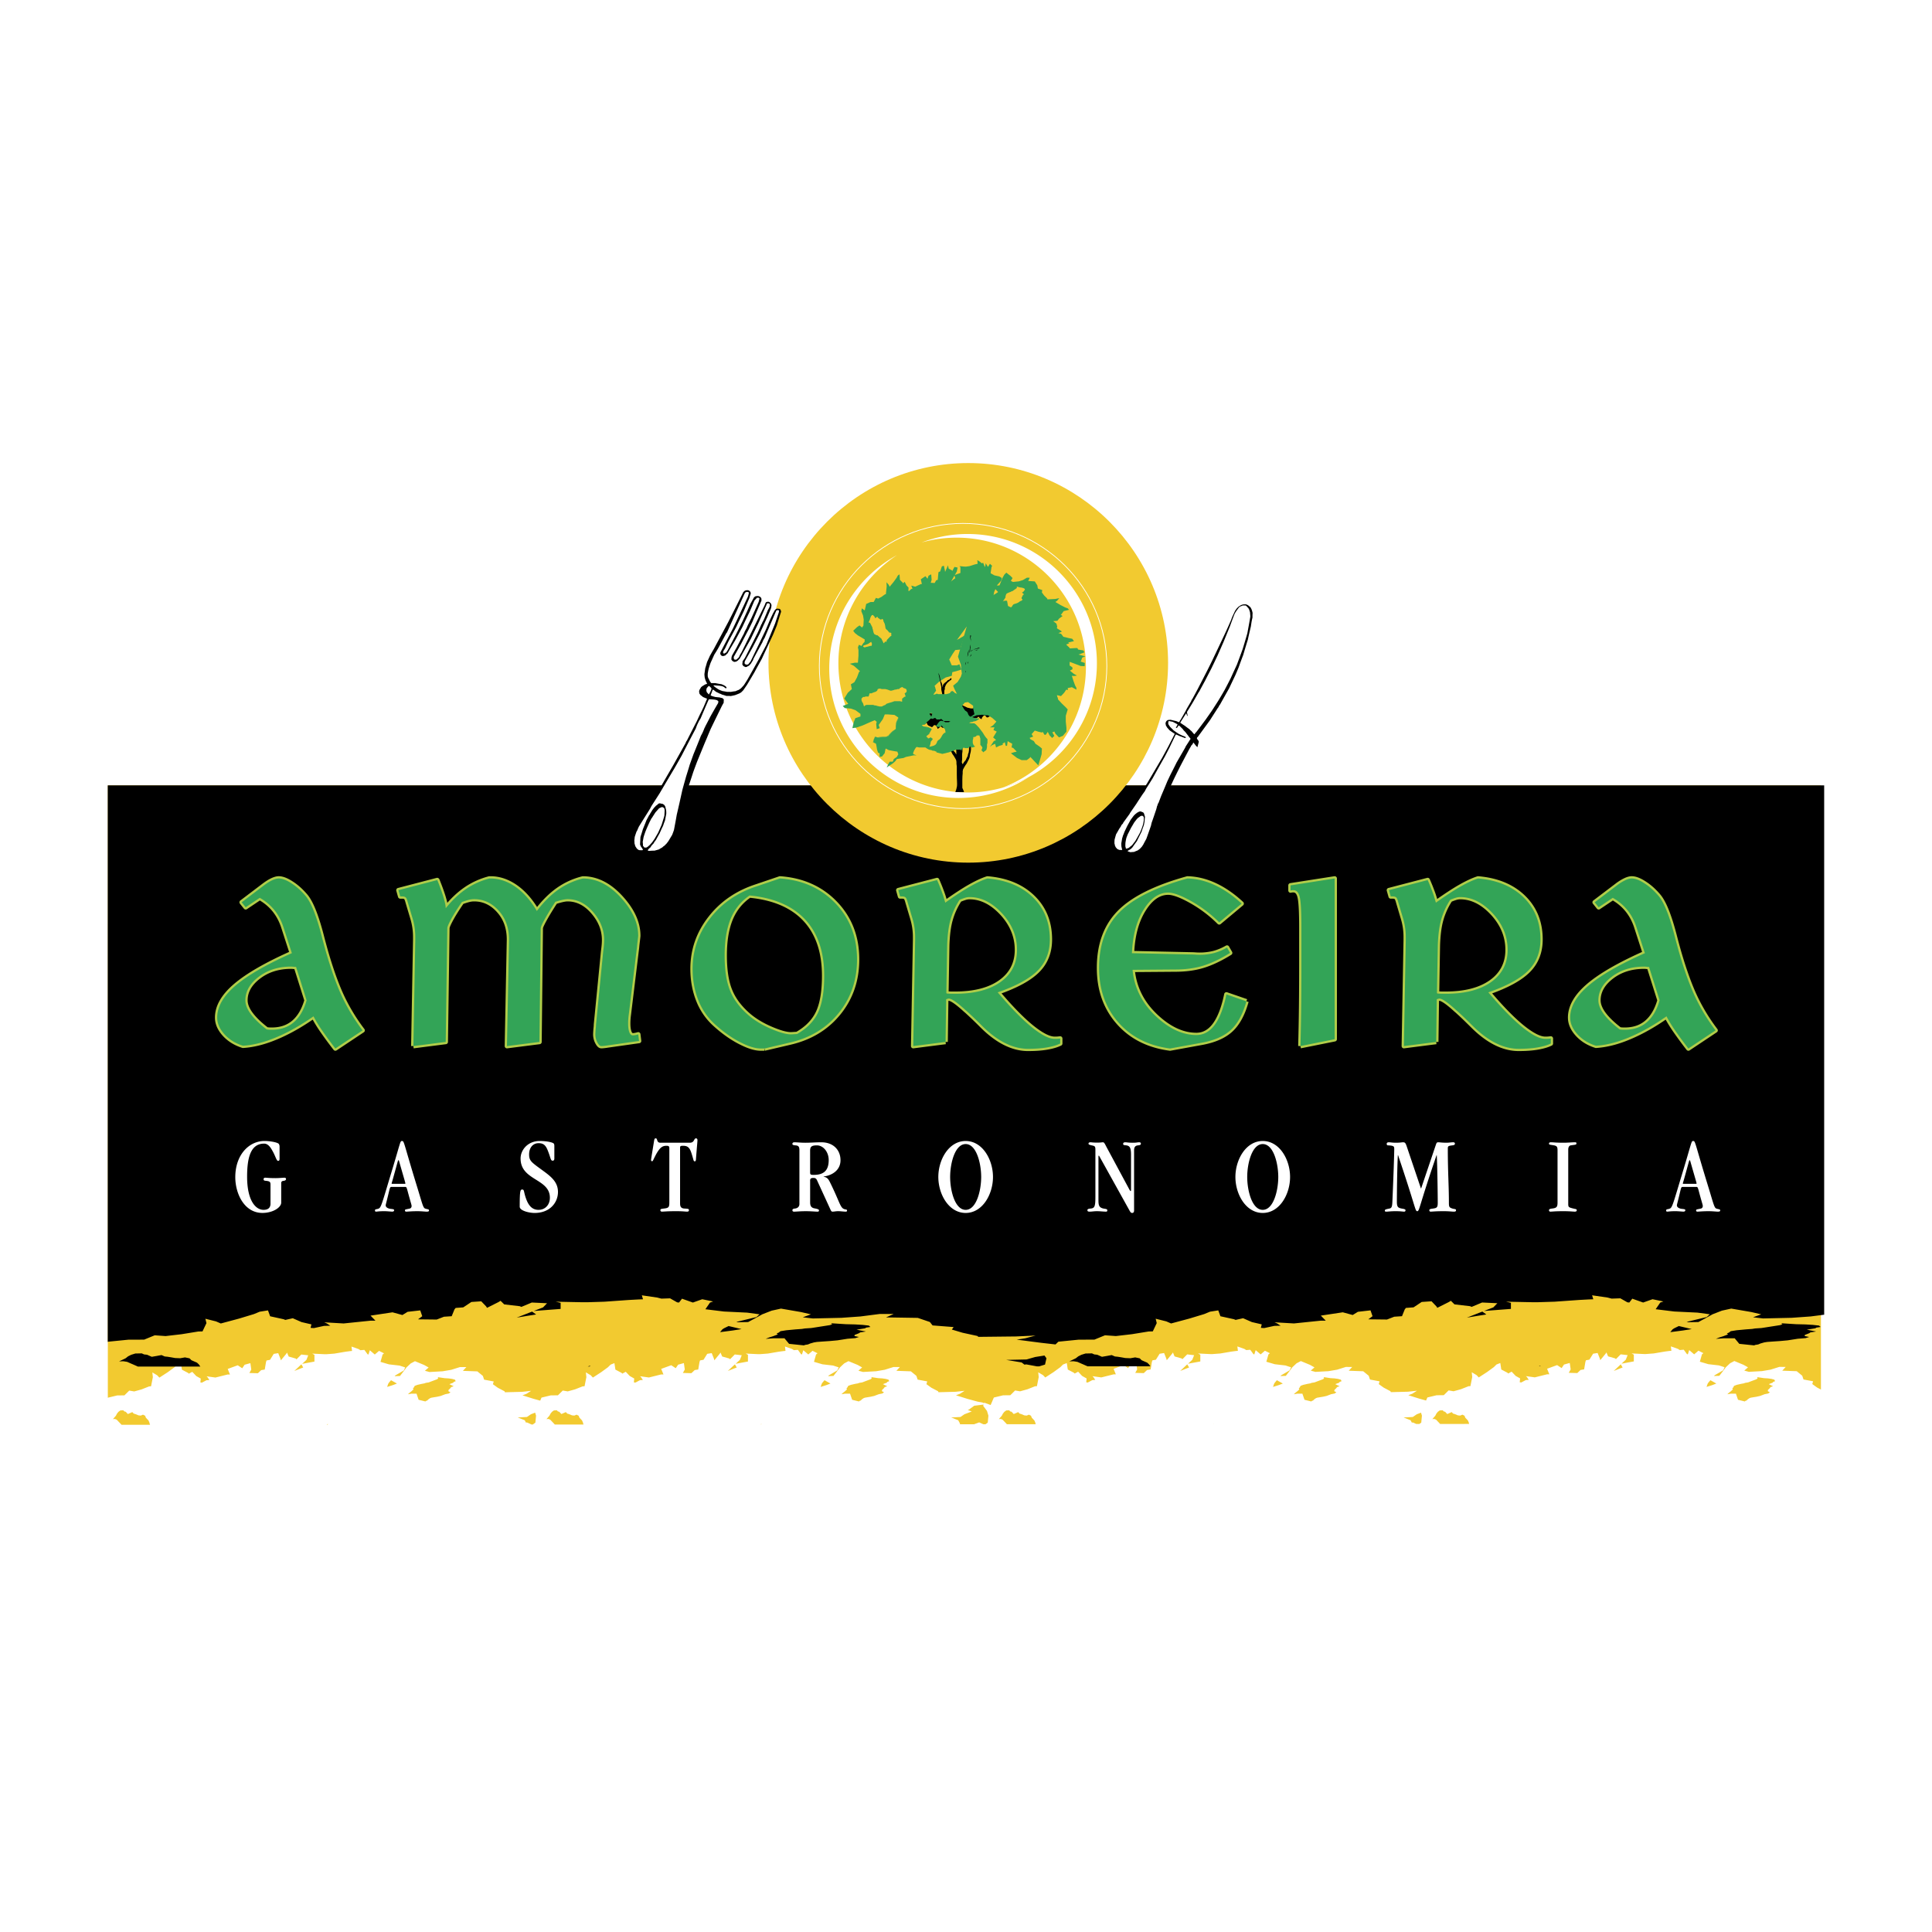 <!--?xml version="1.0" standalone="no"?--><svg xmlns="http://www.w3.org/2000/svg" viewBox="0 0 192.756 192.756"><title>Amoreira Gastronomia - SVG vector logo - www.oklogos.com</title><path fill-rule="evenodd" clip-rule="evenodd" fill="#fff" d="M0 0h192.756v192.756H0V0z"/><path d="M10.757 78.357h170.918v60.278l-.375-.197-.488-.352.08-.275-.957-.18-.125-.375-.549-.451-1.445-.053.346-.375-.637-.002-.877.275-.859.146-1.303.072-.459-.125.371-.326-.451-.252-.912-.377-.426.225-.424.398-.318.428-.328.424-.533.023.064-.076.848-.494.143-.307-.562-.182-1.057-.123-.848-.248.211-.734.143-.117-.494-.248-.428.365-.494-.424-.137.424-.086-.023-.322-.439-.395.033-.186-.117-.705-.248.055.438-.205.018-.447.059-1.107.188-.777.059h-.223l-1.213-.059.223.123v.672l-1.227.227.426-.395.182-.457-.691-.08-.477.48-.074-.076-.707-.201-.166-.395-.084.131-.531.643-.043-.162-.221-.555-.449.072-.369.594-.348.062-.053.164-.127.744-.352.057-.33.311-.85-.025.191-.34-.092-.643-.574.158-.236.352-.451-.297-1 .365.223.553h-.223l-1.225.305-.883-.123.117.123.16.25-.287.018-.461.242-.152-.023.041-.383-.449-.252-.4-.422-.34.186-.074-.076-.617-.326-.098-.646-.377.146-.266.262-.676.492-.83.539-.215-.229-.486-.291.049.479-.18.908-.189.01-.758.299-.732.203-.496-.084-.482.475-.717.008-.922.221-.129.303-.643-.176-1.127-.354.391-.148.471-.299-.887.098-1.719.045-.045-.098-.67-.354-.49-.352.08-.275-.957-.18-.125-.375-.549-.451-1.445-.053.348-.375-.637-.002-.877.275-.861.146-1.301.072-.461-.125.371-.326-.451-.252-.912-.377-.426.225-.424.398-.318.428-.328.424-.533.023.066-.076.846-.494.143-.307-.562-.182-1.057-.123-.846-.248.209-.734.143-.117-.494-.248-.428.365-.494-.424-.137.424-.086-.023-.32-.439-.396.033-.186-.117-.703-.248.053.438-.205.018-.447.059-1.105.188-.777.059h-.225l-1.213-.059.223.123v.672l-1.227.227.426-.395.182-.457-.691-.08-.477.48-.074-.076-.707-.201-.166-.395-.084.131-.531.643-.043-.162-.221-.555-.447.072-.371.594-.346.062-.055.164-.125.744-.354.057-.33.311-.85-.025.191-.34-.092-.643-.574.158-.236.352-.451-.297-1 .365.225.553h-.225l-1.225.305-.881-.123.115.123.16.25-.287.018-.461.242-.15-.023.039-.383-.449-.252-.398-.422-.342.186-.072-.076-.617-.326-.1-.646-.377.146-.266.262-.674.492-.83.539-.217-.229-.486-.291.049.479-.18.908-.189.01-.758.299-.732.203-.496-.084-.48.475-.719.008-.922.221-.32.748-.645-.238-.018.061-.121-.064-.529-.1-1.019-.279-1.126-.354.391-.148.469-.299-.886.098-1.718.045-.045-.098-.672-.354-.489-.352.081-.275-.958-.18-.124-.375-.55-.451-1.444-.053.346-.375-.636-.002-.877.275-.86.146-1.302.072-.461-.125.372-.326-.452-.252-.911-.377-.425.225-.425.398-.318.428-.328.424-.534.023.065-.076.847-.494.142-.307-.562-.182-1.057-.123-.847-.248.21-.734.143-.117-.495-.248-.427.365-.495-.424-.135.424-.086-.023-.322-.439-.396.033-.186-.117-.704-.248.053.438-.205.018-.447.059-1.105.188-.778.059h-.223l-1.213-.059.223.123v.672l-1.227.227.426-.395.182-.457-.692-.08-.477.48-.074-.076-.707-.201-.167-.395-.084.131-.532.643-.042-.162-.22-.555-.448.072-.37.594-.348.062-.053.164-.126.744-.352.057-.331.311-.85-.025.192-.34-.092-.643-.575.158-.237.352-.45-.297-1 .365.224.553h-.225l-1.224.305-.883-.123.116.123.161.25-.286.018-.461.242-.151-.023.039-.383-.448-.252-.4-.422-.341.186-.073-.076-.618-.326-.098-.646-.377.146-.266.262-.674.492-.83.539-.217-.229-.485-.291.049.479-.18.908-.19.01-.757.299-.731.203-.497-.084-.481.475-.718.008-.921.221-.13.303-.642-.176-1.127-.354.391-.148.469-.299-.886.098-1.718.045-.045-.098-.671-.354-.49-.352.081-.275-.958-.18-.124-.375-.55-.451-1.444-.053.347-.375-.637-.002-.876.275-.86.146-1.302.072-.461-.125.373-.326-.452-.252-.911-.377-.425.225-.425.398-.318.428-.327.424-.534.023.065-.076.847-.494.142-.307-.562-.182-1.057-.123-.846-.248.21-.734.142-.117-.495-.248-.427.365-.494-.424-.136.424-.086-.023-.322-.439-.396.033-.185-.117-.704-.248.053.438-.205.018-.448.059-1.105.188-.778.059h-.224l-1.213-.059.223.123v.672l-1.227.227.426-.395.182-.457-.692-.08-.477.48-.074-.076-.706-.201-.167-.395-.084.131-.532.643-.042-.162-.22-.555-.449.072-.37.594-.347.062-.054.164-.126.744-.353.057-.331.311-.85-.025.192-.34-.091-.643-.575.158-.237.352-.45-.297-1 .365.224.553h-.224l-1.224.305-.882-.123.116.123.161.25-.287.018-.46.242-.152-.023.039-.383-.449-.252-.4-.422-.341.186-.073-.076-.617-.326-.099-.646-.377.146-.266.262-.674.492-.831.539-.216-.229-.486-.291.049.479-.179.908-.191.01-.757.299-.731.203-.497-.084-.482.475-.718.008-.921.221-.016.037V78.357h-.003zm135.821 63.709l-2.895.002-.045-.047-.109-.119-.072-.072-.184-.195-.172-.066-.195.014.15-.174.148-.17.107-.209.143-.174.188-.137.295-.016.107.115.133.033.107.113.107.115.227-.098.217-.096.146.154.129.031.176.068.166.072.232.023.221-.092.207.104.082.201.107.115.148.152.086.197.043.156zm-4.963.002h-.318l-.352-.156-.08.029-.129-.242-.701-.277.92-.049.4-.273.42-.158.09.299-.066.693-.184.134zm-20.511.014h-.039l.014-.01.008.002.02.002-.003.006zm-17.768.012l-2.877.002-.07-.074-.111-.119-.07-.072-.186-.195-.172-.066-.195.014.152-.174.146-.17.109-.209.141-.174.189-.137.293-.016.107.115.133.033.107.113.107.115.229-.098.215-.096.146.154.129.031.176.068.166.072.232.023.221-.092.207.104.082.201.107.115.148.152.086.197.045.16.008.023zm-5.01.004h-.217l-.416-.186-.504.186h-1.438l.039-.047-.186-.352-.701-.277.92-.049.401-.273.725-.275-.398-.15.132-.049.514-.375.936-.117-.039.131.377.502.143.475-.066.693-.222.163zm-22.371.013h-.062l.053-.039.007.002.021.002-.019.035zm-17.742.012l-2.858.002-.099-.104-.11-.119-.072-.072-.184-.195-.172-.066-.196.014.152-.174.147-.17.109-.209.143-.174.188-.137.293-.016.108.115.133.033.107.113.108.115.227-.098.216-.096.146.154.129.031.176.068.167.072.232.023.22-.092.207.104.083.201.107.115.148.152.087.197.044.16.014.053zm-5.06.004h-.11l-.481-.215-.08.029-.128-.242-.701-.277.92-.049.401-.273.418-.158.09.299-.066.693-.263.193zm-20.465.012h-.085l.092-.066.007.002.021.002-.035.062zm-17.718.011l-2.852.002-.005-.018-.108-.113-.111-.119-.071-.072-.185-.195-.172-.066-.196.014.152-.174.146-.17.109-.209.143-.174.188-.137.293-.016.107.115.133.033.107.113.108.115.227-.098.216-.096.147.154.128.031.175.068.167.072.231.023.22-.092.208.104.083.201.106.115.148.152.087.197.044.16.027.08zm27.471-2.326l-.675-.168-.209-.611h-.495l-.358.062.062-.064.107-.098.167-.127.107-.1.106-.098-.053-.1.098-.1.078-.152.063-.023.202-.076.425-.098.283-.051.132-.051.293-.047.195-.074.201-.076.127-.047.333-.127.098-.102-.053-.1.346.053.337.051.408.025.343.049.283.078.074.15-.195.074-.044.074-.195.074-.196.074.214.104.212.1-.265.1-.037.072-.104.104-.107.1-.01.125.206.102-.162.123-.362.074-.196.074-.263.1-.353.078-.293.047-.284.049-.132.051-.176.125-.098.1-.133.051-.052.047zm-3.815-1.451l.105-.311h-.825.825l.074-.117.21-.246.013.014.575.324-.397.152-.58.184zm-8.556-2.254l.183.316-.33.123-.556.223.543-.514.16-.148zm55.623 3.705l-.675-.168-.209-.611h-.495l-.358.062.063-.064.107-.098.167-.127.106-.1.107-.098-.054-.102.098-.1.078-.152.063-.023.202-.076.425-.098.284-.051.132-.051.293-.047.195-.074.201-.076.127-.047.333-.127.098-.102-.053-.1.346.053.338.051.408.025.343.049.283.078.074.15-.196.074-.044.074-.194.074-.196.074.214.104.212.1-.265.1-.037.072-.104.104-.107.1-.009.125.206.102-.162.123-.362.074-.196.074-.264.1-.354.078-.292.047-.284.049-.132.051-.176.125-.098.1-.132.051-.055.049zm-3.816-1.451l.105-.311h-.825.825l.074-.117.21-.246.013.014.575.324-.397.152-.58.184zm-8.555-2.254l.183.316-.33.123-.557.223.543-.514.161-.148zm57.502 3.705l-.674-.168-.211-.611h-.494l-.359.062.064-.064.107-.098.166-.127.107-.1.105-.098-.053-.102.098-.1.078-.152.062-.023.203-.076.424-.098.285-.051.131-.051.295-.047.193-.074.203-.076.127-.047.332-.127.098-.102-.053-.1.346.053.338.051.408.025.342.049.283.078.074.15-.195.074-.045.074-.193.074-.197.074.215.104.211.1-.264.1-.037.072-.105.104-.105.1-.01.125.205.102-.162.123-.361.074-.195.074-.264.1-.354.078-.293.047-.283.049-.133.051-.176.125-.098.1-.133.051-.053.049zm-3.814-1.451l.105-.311h-.824.824l.074-.117.211-.246.012.014.576.324-.398.152-.58.184zm-8.557-2.254l.184.316-.33.123-.555.223.543-.514.158-.148zm55.623 3.705l-.676-.168-.209-.611h-.494l-.359.062.062-.064.107-.098.168-.127.105-.1.107-.098-.055-.102.1-.1.076-.152.064-.023.201-.076.426-.098.283-.051.133-.051.293-.047.195-.074.201-.076.127-.047.334-.127.098-.102-.053-.1.346.053.336.051.408.025.344.049.283.078.074.15-.195.074-.045.074-.195.074-.195.074.213.104.213.1-.264.1-.037.072-.105.104-.107.1-.008.125.205.102-.162.123-.361.074-.195.074-.266.1-.352.078-.293.047-.285.049-.131.051-.178.125-.098.1-.133.051-.051.049zm-3.814-1.451l.105-.311h-.826.826l.074-.117.211-.246.012.014.574.324-.396.152-.58.184zm-8.557-2.254l.184.316-.33.123-.557.223.545-.514.158-.148z" fill-rule="evenodd" clip-rule="evenodd" fill="#f2ca30"/><path d="M10.757 78.357h171.241v52.811l-1.348.174-1.885.135-2.855.064-1.01-.115.816-.295-.99-.229-1.998-.344-.934.205-.932.363-.695.387-.719.387-1.17.02.143-.068 1.857-.449.311-.277-1.232-.166-2.316-.111-1.855-.227.459-.668.312-.105-1.084-.225-.936.33-1.084-.385-.297.385-.188-.02-.707-.4-.867.029-.406-.105-1.543-.225.117.396-.449.016-.98.053-2.424.172-1.705.053h-.49l-2.66-.053.49.113v.607l-2.689.207.936-.359.398-.414-1.518-.072-1.045.436-.162-.07-1.549-.18-.363-.359-.186.117-1.166.586-.094-.148-.482-.504-.982.066-.811.539-.762.057-.117.148-.275.678-.773.051-.725.281-1.863-.021.422-.311-.201-.582-1.26.143-.518.32-.988-.27-2.191.33.49.504h-.492l-2.682.277-1.936-.113.254.113.354.225-.629.018-1.01.219-.332-.02.086-.35-.982-.227-.877-.385-.748.168-.16-.068-1.354-.297-.215-.586-.826.131-.584.24-1.477.447-1.82.488-.475-.207-1.064-.266.107.436-.393.826-.418.01-1.66.27-1.604.186-1.088-.076-1.057.432-1.574.006-2.02.201-.285.275-1.406-.16-2.469-.32.857-.135 1.027-.273-1.941.09-3.766.041-.098-.09-1.473-.32-1.073-.32.177-.248-2.101-.164-.271-.342-1.205-.41-3.166-.049.759-.34h-1.396l-1.922.248-1.886.135-2.854.064-1.01-.115.815-.295-.99-.229-1.998-.344-.933.205-.932.363-.697.387-.718.387-1.17.02.144-.068 1.856-.449.312-.277-1.232-.166-2.317-.111-1.854-.227.459-.668.312-.105-1.084-.225-.936.33-1.084-.385-.297.385-.188-.02-.706-.4-.868.029-.406-.105-1.543-.225.116.396-.448.016-.981.053-2.424.172-1.705.053h-.49l-2.66-.053.489.113v.607l-2.688.207.935-.359.398-.414-1.517-.072-1.045.436-.162-.07-1.548-.18-.365-.359-.185.117-1.166.586-.093-.148-.483-.504-.983.066-.811.539-.762.057-.117.148-.276.678-.772.051-.724.281-1.863-.021.421-.311-.2-.582-1.26.143-.52.32-.986-.27-2.192.33.49.504h-.491l-2.684.277-1.934-.113.254.113.352.225-.627.018-1.01.219-.333-.02.085-.35-.983-.227-.876-.385-.748.168-.159-.068-1.353-.297-.215-.586-.827.131-.584.24-1.477.447-1.819.488-.474-.207-1.065-.266.107.436-.393.826-.418.01-1.66.27-1.603.186-1.088-.076-1.056.432-1.574.006-2.02.201-.035.033V78.357h.005zm142.907 57.95h-.137l.117-.035h.016l.047.002-.043.033zm-38.889.009l-6.264.002-.217-.094-.242-.107-.156-.066-.402-.178-.379-.061-.43.012.334-.158.32-.154.24-.189.312-.156.41-.127.645-.014.234.105.293.031.234.104.238.102.498-.086.473-.088.32.141.281.027.387.062.365.066.508.021.482-.084.453.094.184.184.232.104.326.141.189.178.098.146.034.042zm-11.089.004h-.244l-1.053-.195-.178.025-.281-.219-1.535-.254 2.018-.043.877-.248.918-.145.197.271-.143.631-.576.177zm-44.858.012h-.188l.202-.061h.016l.047.002-.077.059zm-38.836.01l-6.251.002-.011-.016-.238-.104-.242-.107-.157-.066-.404-.178-.378-.061-.429.012.333-.158.322-.154.239-.189.313-.156.411-.127.643-.014.236.105.292.031.235.104.237.102.498-.086.473-.088.321.141.282.027.385.062.365.066.508.021.482-.084.454.094.182.184.234.104.325.141.19.178.096.146.054.068zm60.215-2.113l-1.48-.154-.46-.555h-1.084l-.786.057.138-.059.235-.09.366-.115.233-.09.234-.088-.118-.094.214-.092.171-.137.14-.021.442-.07.933-.088.621-.045.29-.047.644-.043.428-.066.44-.07.279-.043.729-.115.214-.092-.116-.092.757.049.741.047.894.021.753.045.621.07.161.139-.429.066-.096.068-.428.068-.43.066.469.094.467.09-.582.092-.081.066-.229.094-.234.09-.021.113.449.092-.354.113-.793.066-.429.068-.579.09-.775.07-.642.043-.622.045-.29.047-.386.111-.214.092-.292.047-.113.047zm-8.364-1.321l.23-.281h-1.808 1.808l.163-.107.462-.223.028.01 1.26.297-.872.137-1.271.167zm-18.754-2.049l.402.287-.722.111-1.22.203 1.19-.467.35-.134zm121.921 3.37l-1.48-.154-.459-.555h-1.084l-.787.057.139-.059.234-.09.367-.115.232-.09.234-.088-.117-.094.215-.092.172-.137.139-.021.441-.07.934-.088.619-.045.291-.047.643-.043.428-.066.441-.07.279-.043.73-.115.213-.092-.115-.092.756.049.742.047.893.021.752.045.621.07.162.139-.43.066-.096.068-.428.068-.428.066.469.094.465.09-.58.092-.082.066-.229.094-.234.09-.021.113.451.092-.355.113-.793.066-.43.068-.576.09-.775.07-.641.043-.623.045-.291.047-.385.111-.215.092-.291.047-.117.047zm-8.364-1.321l.23-.281h-1.807 1.807l.164-.107.461-.223.029.01 1.258.297-.871.137-1.271.167zm-18.751-2.049l.4.287-.723.111-1.219.203 1.189-.467.353-.134z" fill-rule="evenodd" clip-rule="evenodd"/><path d="M26.988 120.098c0 .414-.262.609-.688.609-.817 0-1.646-.959-1.646-3.303 0-1.801.306-3.305 1.701-3.305.469 0 .73.545.906.861.229.436.338.861.479.861.153 0 .153-.131.153-.262v-1.146a.518.518 0 0 0-.066-.271c-.087-.154-.829-.305-1.439-.305-1.56 0-2.913 1.395-2.913 3.609 0 1.625.883 3.568 2.706 3.568 1.068 0 1.875-.559 1.875-1.027v-1.93c0-.186.087-.23.272-.252.109-.012.208-.066.208-.174 0-.088-.055-.131-.175-.131-.098 0-.535.043-.884.043-.61 0-.883-.043-1.003-.043-.142 0-.175.064-.175.162 0 .109.076.131.186.143.437.043.502.109.502.393v1.9h.001zm13.446-1.68c.142 0 .142.086.36.883.218.785.273.928.273 1.025 0 .088-.044.219-.186.252-.37.086-.479.074-.479.174 0 .076.022.133.142.133s.513-.045 1.102-.045c.404 0 .753.045.927.045.197 0 .229-.047.229-.123 0-.131-.131-.098-.382-.184-.218-.078-.283-.48-.829-2.248-1.342-4.363-1.254-4.492-1.483-4.492-.196 0-.12.043-1.08 3.205-.883 2.912-.992 3.426-1.243 3.535-.231.098-.373.031-.373.195 0 .078.033.111.109.111.109 0 .296-.045.82-.045.262 0 .687.045.785.045.164 0 .197-.078.197-.145 0-.141-.306-.098-.513-.162-.24-.078-.328-.188-.328-.328 0-.076.055-.219.273-1.135.153-.633.153-.697.316-.697h1.363v.001zm-1.244-.307c-.098 0-.12-.01-.12-.031 0-.033.043-.121.273-.971.36-1.287.36-1.354.414-1.354.044 0 .044.045.208.611.414 1.439.479 1.637.479 1.713 0 .031-.021.031-.098.031H39.19v.001zm16.118-3.697c0-.141 0-.238-.055-.314-.076-.111-.632-.262-1.417-.262-1.167 0-1.897.883-1.897 1.744 0 2.225 2.923 1.984 2.923 3.916 0 .719-.48 1.209-1.134 1.209-.567 0-.938-.338-1.2-1.002-.305-.785-.186-1.025-.425-1.025-.186 0-.251.076-.251 1.711 0 .404.938.625 1.483.625 1.548 0 2.334-1.049 2.334-2.096 0-1.004-.709-1.549-1.549-2.16-1.091-.797-1.331-.938-1.331-1.582 0-.676.382-1.123.949-1.123.501 0 .709.229.905.709.305.752.283 1.037.491 1.037.12 0 .174-.066.174-.219v-1.168zm10.589-.402c-.426 0-.262-.438-.469-.438-.142 0-.142.076-.208.48-.218 1.354-.262 1.582-.262 1.691 0 .064.033.109.099.109.098 0 .098-.121.414-.711.36-.631.6-.828 1.015-.828.218 0 .294.043.294.24v5.389c0 .5-.054.578-.556.633-.273.031-.338.053-.338.162 0 .098.065.145.164.145.153 0 .513-.045 1.396-.045.698 0 .917.045 1.102.045.131 0 .186-.047.186-.145 0-.119-.033-.141-.447-.162-.371-.023-.436-.219-.436-.547v-5.529c0-.131.043-.186.272-.186.415 0 .654.098.851.699.251.762.197.85.349.85.077 0 .098-.064.109-.174.12-1.57.153-1.768.153-1.941 0-.109-.065-.176-.142-.176-.24 0-.131.438-.632.438h-2.914v.001zm14.929.84c-.011-.438.13-.578.676-.578.654 0 1.178.676 1.178 1.461 0 1.08-.524 1.484-1.505 1.484-.316 0-.349-.045-.349-.264v-2.103zm0 2.933c0-.207.098-.262.337-.262.208 0 .284.088.35.229l1.341 2.924c.065.152.12.209.196.209.218 0 .305-.045.578-.045.251 0 .501.045.752.045.098 0 .131-.047.131-.1 0-.164-.175-.066-.393-.207-.316-.209-.425-.84-1.319-2.641-.164-.326-.294-.48-.622-.533v-.023c.883-.119 1.68-.654 1.68-1.625 0-1.025-.72-1.789-1.909-1.789-.632 0-1.025.045-1.603.045-.469 0-.786-.045-1.091-.045-.12 0-.196.055-.196.164 0 .076.055.121.306.143.316.021.393.141.393.502v5.344c0 .219-.12.426-.469.459-.185.021-.229.086-.229.162 0 .098.055.145.164.145.273 0 .567-.045 1.178-.045.524 0 .927.045 1.167.045.109 0 .142-.047.142-.123s-.044-.131-.458-.207c-.338-.064-.425-.283-.425-.6v-2.171h-.001zm17.067-.359c0 1.342-.469 3.281-1.548 3.281-1.08 0-1.549-1.939-1.549-3.281s.469-3.283 1.549-3.283c1.079 0 1.548 1.941 1.548 3.283zm1.177 0c0-1.734-1.047-3.588-2.726-3.588-1.68 0-2.727 1.854-2.727 3.588 0 1.732 1.047 3.59 2.727 3.59 1.679 0 2.726-1.858 2.726-3.59zm14.078-2.672c0-.262.088-.449.383-.48.195-.021.295-.045.295-.174 0-.078-.045-.133-.176-.133-.174 0-.25.045-.631.045-.438 0-.59-.045-.732-.045-.119 0-.229.021-.229.154 0 .152.119.119.316.152.338.055.469.219.469.949v3.391c0 .197 0 .219-.055.219-.021 0-.086-.109-.162-.25l-2.172-4.037c-.219-.402-.271-.578-.414-.578-.098 0-.207.033-.578.033-.459 0-.545-.033-.654-.033-.152 0-.207.055-.207.133 0 .086.076.119.316.174.305.064.371.086.371.436v4.711c0 1.004-.1 1.125-.502 1.158-.23.021-.295.074-.295.15 0 .135.076.156.24.156.229 0 .402-.045.709-.045.328 0 .633.045.904.045.131 0 .131-.078.131-.133 0-.143-.174-.131-.381-.174-.459-.1-.502-.34-.502-.873v-4.168c0-.207 0-.238.033-.238s.064.076.174.271l2.891 5.203c.076.133.131.242.262.242.109 0 .195-.055.195-.254v-6.007h.001zm14.385 2.672c0 1.342-.469 3.281-1.549 3.281s-1.549-1.939-1.549-3.281.469-3.283 1.549-3.283 1.549 1.941 1.549 3.283zm1.178 0c0-1.734-1.047-3.588-2.727-3.588s-2.727 1.854-2.727 3.588c0 1.732 1.047 3.59 2.727 3.59s2.727-1.858 2.727-3.59zm13.076 1.144h-.021l-1.396-4.133c-.131-.393-.176-.471-.404-.471-.088 0-.273.045-.688.045-.404 0-.512-.045-.74-.045-.109 0-.186.066-.186.143 0 .109.031.164.141.164.568.031.611.098.611.359 0 .426-.076 2.803-.186 5.258-.021.512-.076.643-.295.688-.371.074-.457.098-.457.207 0 .078.021.1.174.1.174 0 .402-.045.883-.045.557 0 .709.045.861.045.109 0 .143-.057.143-.133s-.055-.121-.328-.164c-.414-.076-.533-.143-.533-.709 0-.459.021-3.316.098-4.625h.021c1.822 5.389 1.691 5.586 1.92 5.586.219 0 .164-.471 1.92-5.586h.021c.055.916.098 4.014.098 4.734 0 .48-.086.535-.469.59-.283.043-.371.053-.371.174 0 .076.045.133.131.133.186 0 .459-.045 1.287-.045.6 0 .775.045 1.025.045.131 0 .219-.021.219-.133 0-.152-.131-.1-.359-.174-.307-.1-.35-.164-.35-.557 0-1.801-.109-3.021-.109-5.41 0-.24.012-.283.447-.338.186-.021.273-.066.262-.186-.012-.076-.066-.121-.164-.121-.195 0-.447.045-.664.045-.502 0-.699-.045-.809-.045-.184 0-.195.055-.271.273l-1.462 4.331zm13.609 1.397c0 .457-.088.557-.557.611-.186.021-.295.064-.295.162s.043.145.152.145c.197 0 .383-.045 1.287-.045.654 0 .938.045 1.123.045.176 0 .207-.068.207-.133 0-.131-.086-.109-.338-.174-.469-.121-.512-.133-.512-.48v-5.41c0-.25.109-.393.25-.414.48-.076.568-.045.568-.207 0-.088-.055-.1-.176-.1-.24 0-.719.045-1.09.045-.797 0-1.025-.045-1.275-.045-.121 0-.197.033-.197.121 0 .141.098.109.502.186.271.055.35.141.35.48v5.213h.001zm13.86-1.549c.143 0 .143.086.359.883.219.785.273.928.273 1.025 0 .088-.043.219-.186.252-.371.086-.48.074-.48.174 0 .076.021.133.143.133.119 0 .512-.045 1.102-.045.404 0 .752.045.928.045.195 0 .229-.047.229-.123 0-.131-.131-.098-.383-.184-.217-.078-.283-.48-.828-2.248-1.342-4.363-1.254-4.492-1.482-4.492-.197 0-.121.043-1.08 3.205-.885 2.912-.992 3.426-1.244 3.535-.23.098-.373.031-.373.195 0 .078.033.111.109.111.109 0 .297-.045.82-.045.262 0 .688.045.785.045.164 0 .197-.078.197-.145 0-.141-.307-.098-.514-.162-.24-.078-.326-.188-.326-.328 0-.076.055-.219.271-1.135.152-.633.152-.697.316-.697h1.364v.001zm-1.244-.307c-.098 0-.119-.01-.119-.031 0-.033.043-.121.273-.971.359-1.287.359-1.354.414-1.354.043 0 .043.045.207.611.414 1.439.48 1.637.48 1.713 0 .031-.023.031-.1.031h-1.155v.001z" fill-rule="evenodd" clip-rule="evenodd" fill="#fff"/><path d="M26.604 102.705c.082.012.164.021.24.027.071.006.169.006.283.006.871 0 1.601-.246 2.178-.74.578-.496 1.007-1.225 1.286-2.195l-1.051-3.332a2.53 2.53 0 0 1-.24-.017 2.78 2.78 0 0 0-.256-.017c-1.269 0-2.342.338-3.229 1.014-.888.674-1.334 1.459-1.334 2.352 0 .426.18.883.533 1.361.36.486.888 1.002 1.59 1.541m4.673-1.307c-1.258.883-2.483 1.574-3.687 2.08-1.199.508-2.315.791-3.349.855-.768-.244-1.384-.631-1.857-1.154-.474-.529-.713-1.078-.713-1.656 0-1.072.599-2.129 1.802-3.164 1.204-1.033 3.087-2.123 5.647-3.261l-.795-2.456-.017-.049c-.414-1.351-1.214-2.358-2.391-3.017l-1.405.941-.397-.495 2.184-1.656c.337-.256.631-.441.877-.55.245-.114.457-.169.637-.169.354 0 .779.164 1.286.496.506.327.98.757 1.427 1.291.555.691 1.089 2.069 1.612 4.133.158.604.289 1.072.381 1.399.534 1.841 1.078 3.349 1.634 4.525a18.885 18.885 0 0 0 2.02 3.311l-2.712 1.805a42.124 42.124 0 0 1-1.334-1.814 14.098 14.098 0 0 1-.85-1.395m9.966 2.969l.19-10.576v-.305a6.357 6.357 0 0 0-.271-1.868l-.479-1.606c-.066-.256-.131-.419-.207-.479-.076-.065-.19-.098-.354-.098h-.19l-.175-.622 3.861-1.007.016.017c.556 1.383.833 2.314.833 2.794.648-.801 1.323-1.438 2.026-1.917a7.434 7.434 0 0 1 2.331-1.051h.125c.86 0 1.693.283 2.499.845.801.566 1.503 1.361 2.113 2.396.67-.882 1.378-1.59 2.118-2.113a7.253 7.253 0 0 1 2.473-1.128c1.361 0 2.625.632 3.785 1.901 1.16 1.263 1.737 2.532 1.737 3.812 0 .043-.016.19-.049.452-.032.262-.06.496-.076.697l-.816 6.699a6.326 6.326 0 0 0-.065.908c0 .371.043.658.12.865.082.213.196.316.343.316.087 0 .174-.01.256-.027.087-.016.18-.037.288-.07l.082.654-3.142.445a5.391 5.391 0 0 1-.354.049 2.433 2.433 0 0 1-.272.018c-.125 0-.256-.121-.386-.365a1.69 1.69 0 0 1-.202-.834c0-.07.011-.25.033-.521a3.9 3.9 0 0 0 .033-.436l.713-7.271c.033-.256.06-.484.077-.681.016-.196.021-.354.021-.468 0-1.024-.37-1.955-1.111-2.81-.735-.85-1.584-1.274-2.543-1.274-.245 0-.621.082-1.133.24a.263.263 0 0 1-.076.016c-.441.67-.79 1.247-1.062 1.737s-.408.795-.408.909l-.125 11.344-3.24.414.207-10.576v-.065c0-1.149-.343-2.108-1.029-2.87-.686-.768-1.503-1.149-2.451-1.149-.147 0-.305.016-.479.054a6.403 6.403 0 0 0-.746.234c-.446.648-.8 1.209-1.062 1.688-.262.479-.393.79-.393.925l-.158 11.344-3.226.414m38.278-1.199c.991-.561 1.688-1.279 2.097-2.145.409-.867.615-2.092.615-3.676 0-2.38-.637-4.253-1.906-5.615s-3.121-2.156-5.543-2.391c-.85.571-1.476 1.345-1.884 2.319-.403.975-.604 2.195-.604 3.66 0 1.47.18 2.642.544 3.524.359.887.975 1.703 1.846 2.455.599.512 1.334.959 2.205 1.334.872.375 1.541.566 2.01.566.07 0 .18-.006.316-.016.14-.009.239-.015.304-.015m-3.24 1.439H75.9c-.556 0-1.242-.213-2.064-.639-.828-.424-1.645-1.002-2.45-1.727a6.366 6.366 0 0 1-1.7-2.422c-.386-.959-.583-2.01-.583-3.16 0-1.862.583-3.539 1.748-5.037 1.165-1.503 2.712-2.564 4.65-3.191l2.314-.785c2.266.158 4.112.992 5.544 2.489 1.432 1.497 2.146 3.359 2.146 5.582 0 2.053-.604 3.834-1.819 5.336-1.214 1.504-2.843 2.494-4.885 2.963l-2.52.591m18.134-5.49c.109.012.218.021.337.027.114.006.3.006.54.006 1.927 0 3.437-.393 4.531-1.172 1.094-.783 1.645-1.852 1.645-3.213 0-1.35-.5-2.565-1.498-3.649-1.002-1.077-2.08-1.617-3.24-1.617-.137 0-.289.022-.446.071a5.984 5.984 0 0 0-.545.201 7.135 7.135 0 0 0-.904 1.977c-.196.68-.305 1.546-.338 2.598l-.082 4.771m-.077 4.836l-3.224.414.191-10.576v-.305a6.357 6.357 0 0 0-.273-1.863l-.479-1.612c-.065-.256-.131-.414-.207-.479-.077-.065-.191-.098-.354-.098h-.19l-.174-.622 3.861-1.007c.163.365.311.73.446 1.095.142.365.262.751.371 1.16.98-.692 1.797-1.23 2.461-1.606.665-.376 1.247-.648 1.749-.807 1.906.158 3.42.79 4.541 1.885 1.123 1.095 1.684 2.494 1.684 4.193 0 1.247-.398 2.276-1.199 3.088-.795.811-2.135 1.545-4.002 2.193 1.297 1.531 2.424 2.686 3.387 3.469.965.779 1.727 1.172 2.287 1.172.098 0 .191 0 .283-.006.088-.006.18-.016.277-.027v.496c-.336.168-.783.299-1.322.391-.545.094-1.172.137-1.885.137-1.541 0-3.088-.783-4.639-2.348a43.562 43.562 0 0 0-1.308-1.258 6.038 6.038 0 0 0-.305-.271c-.828-.758-1.378-1.133-1.645-1.133a.456.456 0 0 0-.136.021 1.272 1.272 0 0 1-.136.045l-.06 4.259m30.017-4.051c-.354 1.262-.865 2.215-1.547 2.848-.682.631-1.678 1.066-2.984 1.295l-3.082.562c-2.156-.279-3.877-1.145-5.162-2.604-1.281-1.455-1.924-3.268-1.924-5.436 0-2.32.676-4.166 2.025-5.538 1.352-1.373 3.611-2.5 6.787-3.382.926.022 1.84.246 2.75.67.908.424 1.797 1.04 2.656 1.835l-2.232 1.868a12.904 12.904 0 0 0-2.814-2.129c-1.008-.561-1.766-.839-2.277-.839-.926 0-1.742.566-2.449 1.699-.709 1.133-1.096 2.581-1.172 4.351l5.902.125c.088 0 .225.006.41.016a5.86 5.86 0 0 0 1.888-.157c.436-.12.867-.3 1.291-.544l.305.528c-.959.593-1.852 1.019-2.68 1.275-.832.256-1.764.381-2.809.381l-4.242.033c.168 1.764.924 3.289 2.27 4.58 1.346 1.285 2.713 1.926 4.096 1.926.725 0 1.334-.336 1.836-1.018.5-.68.887-1.693 1.164-3.033l1.994.688m5.391 4.465c.033-1.254.061-2.592.076-4.014.016-1.416.021-2.908.021-4.471v-3.306c0-1.606-.055-2.636-.168-3.088-.109-.452-.322-.675-.627-.675-.076 0-.131 0-.168.006-.039.005-.076.016-.121.026v-.511l4.4-.687v16.034l-3.413.686m13.619-5.25c.109.012.219.021.338.027.115.006.301.006.539.006 1.928 0 3.436-.393 4.531-1.172 1.094-.783 1.645-1.852 1.645-3.213 0-1.35-.5-2.565-1.498-3.649-1.002-1.077-2.08-1.617-3.24-1.617-.137 0-.289.022-.445.071a5.984 5.984 0 0 0-.545.201 7.164 7.164 0 0 0-.904 1.977c-.195.68-.305 1.546-.338 2.598l-.083 4.771m-.076 4.836l-3.223.414.189-10.576v-.305a6.357 6.357 0 0 0-.271-1.863l-.479-1.612c-.066-.256-.133-.414-.209-.479-.074-.065-.189-.098-.354-.098h-.189l-.176-.622 3.861-1.007c.164.365.311.73.447 1.095.141.365.262.751.371 1.16.98-.692 1.797-1.23 2.461-1.606s1.246-.648 1.748-.807c1.906.158 3.42.79 4.541 1.885s1.684 2.494 1.684 4.193c0 1.247-.398 2.276-1.199 3.088-.795.811-2.135 1.545-4.002 2.193 1.295 1.531 2.424 2.686 3.387 3.469.965.779 1.727 1.172 2.287 1.172.1 0 .191 0 .283-.006a6.68 6.68 0 0 0 .279-.027v.496c-.338.168-.785.299-1.324.391-.545.094-1.172.137-1.885.137-1.541 0-3.088-.783-4.639-2.348-.545-.539-.98-.963-1.309-1.258a4.625 4.625 0 0 0-.305-.271c-.826-.758-1.377-1.133-1.645-1.133a.45.45 0 0 0-.135.021 1.366 1.366 0 0 1-.137.045l-.057 4.259m18.305-1.248c.08.012.162.021.238.027.07.006.17.006.283.006.871 0 1.602-.246 2.178-.74.578-.496 1.008-1.225 1.285-2.195l-1.051-3.332c-.055 0-.137-.006-.24-.017a2.718 2.718 0 0 0-.256-.017c-1.268 0-2.34.338-3.229 1.014-.887.674-1.334 1.459-1.334 2.352 0 .426.18.883.533 1.361.36.486.89 1.002 1.593 1.541m4.672-1.307c-1.258.883-2.484 1.574-3.688 2.08-1.197.508-2.314.791-3.35.855-.768-.244-1.383-.631-1.855-1.154-.475-.529-.715-1.078-.715-1.656 0-1.072.6-2.129 1.803-3.164 1.203-1.033 3.088-2.123 5.648-3.261l-.797-2.456-.016-.049c-.414-1.351-1.215-2.358-2.391-3.017l-1.404.941-.398-.495 2.184-1.656a4.74 4.74 0 0 1 .877-.55c.246-.114.457-.169.637-.169.354 0 .779.164 1.285.496.508.327.98.757 1.428 1.291.555.691 1.088 2.069 1.611 4.133.158.604.289 1.072.381 1.399.535 1.841 1.078 3.349 1.635 4.525a18.946 18.946 0 0 0 2.02 3.311l-2.711 1.805a40.482 40.482 0 0 1-1.334-1.814 13.547 13.547 0 0 1-.85-1.395z" fill="none" stroke="#b1cd49" stroke-width=".454" stroke-linejoin="round" stroke-miterlimit="2.613"/><path d="M26.604 102.705c.082.012.164.021.24.027.071.006.169.006.283.006.871 0 1.601-.246 2.178-.74.578-.496 1.007-1.225 1.286-2.195l-1.051-3.332a2.53 2.53 0 0 1-.24-.017 2.78 2.78 0 0 0-.256-.017c-1.269 0-2.342.338-3.229 1.014-.888.674-1.334 1.459-1.334 2.352 0 .426.18.883.533 1.361.36.486.888 1.002 1.59 1.541zm4.673-1.307c-1.258.883-2.483 1.574-3.687 2.08-1.199.508-2.315.791-3.349.855-.768-.244-1.384-.631-1.857-1.154-.474-.529-.713-1.078-.713-1.656 0-1.072.599-2.129 1.802-3.164 1.204-1.033 3.087-2.123 5.647-3.261l-.795-2.456-.017-.049c-.414-1.351-1.214-2.358-2.391-3.017l-1.405.941-.397-.495 2.184-1.656c.337-.256.631-.441.877-.55.245-.114.457-.169.637-.169.354 0 .779.164 1.286.496.506.327.98.757 1.427 1.291.555.691 1.089 2.069 1.612 4.133.158.604.289 1.072.381 1.399.534 1.841 1.078 3.349 1.634 4.525a18.885 18.885 0 0 0 2.02 3.311l-2.712 1.805a42.124 42.124 0 0 1-1.334-1.814 14.098 14.098 0 0 1-.85-1.395zm9.966 2.969l.19-10.576v-.305a6.357 6.357 0 0 0-.271-1.868l-.479-1.606c-.066-.256-.131-.419-.207-.479-.076-.065-.19-.098-.354-.098h-.19l-.175-.622 3.861-1.007.016.017c.556 1.383.833 2.314.833 2.794.648-.801 1.323-1.438 2.026-1.917a7.434 7.434 0 0 1 2.331-1.051h.125c.86 0 1.693.283 2.499.845.801.566 1.503 1.361 2.113 2.396.67-.882 1.378-1.59 2.118-2.113a7.253 7.253 0 0 1 2.473-1.128c1.361 0 2.625.632 3.785 1.901 1.16 1.263 1.737 2.532 1.737 3.812 0 .043-.016.19-.049.452-.032.262-.06.496-.076.697l-.816 6.699a6.326 6.326 0 0 0-.065.908c0 .371.043.658.12.865.082.213.196.316.343.316.087 0 .174-.01.256-.027.087-.016.18-.037.288-.07l.082.654-3.142.445a5.391 5.391 0 0 1-.354.049 2.433 2.433 0 0 1-.272.018c-.125 0-.256-.121-.386-.365a1.69 1.69 0 0 1-.202-.834c0-.07.011-.25.033-.521a3.9 3.9 0 0 0 .033-.436l.713-7.271c.033-.256.06-.484.077-.681.016-.196.021-.354.021-.468 0-1.024-.37-1.955-1.111-2.81-.735-.85-1.584-1.274-2.543-1.274-.245 0-.621.082-1.133.24a.263.263 0 0 1-.076.016c-.441.67-.79 1.247-1.062 1.737s-.408.795-.408.909l-.125 11.344-3.24.414.207-10.576v-.065c0-1.149-.343-2.108-1.029-2.87-.686-.768-1.503-1.149-2.451-1.149-.147 0-.305.016-.479.054a6.403 6.403 0 0 0-.746.234c-.446.648-.8 1.209-1.062 1.688-.262.479-.393.79-.393.925l-.158 11.344-3.226.414zm38.278-1.199c.991-.561 1.688-1.279 2.097-2.145.409-.867.615-2.092.615-3.676 0-2.38-.637-4.253-1.906-5.615s-3.121-2.156-5.543-2.391c-.85.571-1.476 1.345-1.884 2.319-.403.975-.604 2.195-.604 3.66 0 1.47.18 2.642.544 3.524.359.887.975 1.703 1.846 2.455.599.512 1.334.959 2.205 1.334.872.375 1.541.566 2.01.566.07 0 .18-.006.316-.016.14-.009.239-.015.304-.015zm-3.24 1.439H75.9c-.556 0-1.242-.213-2.064-.639-.828-.424-1.645-1.002-2.45-1.727a6.366 6.366 0 0 1-1.7-2.422c-.386-.959-.583-2.01-.583-3.16 0-1.862.583-3.539 1.748-5.037 1.165-1.503 2.712-2.564 4.65-3.191l2.314-.785c2.266.158 4.112.992 5.544 2.489 1.432 1.497 2.146 3.359 2.146 5.582 0 2.053-.604 3.834-1.819 5.336-1.214 1.504-2.843 2.494-4.885 2.963l-2.52.591zm18.134-5.49c.109.012.218.021.337.027.114.006.3.006.54.006 1.927 0 3.437-.393 4.531-1.172 1.094-.783 1.645-1.852 1.645-3.213 0-1.35-.5-2.565-1.498-3.649-1.002-1.077-2.08-1.617-3.24-1.617-.137 0-.289.022-.446.071a5.984 5.984 0 0 0-.545.201 7.135 7.135 0 0 0-.904 1.977c-.196.68-.305 1.546-.338 2.598l-.082 4.771zm-.077 4.836l-3.224.414.191-10.576v-.305a6.357 6.357 0 0 0-.273-1.863l-.479-1.612c-.065-.256-.131-.414-.207-.479-.077-.065-.191-.098-.354-.098h-.19l-.174-.622 3.861-1.007c.163.365.311.73.446 1.095.142.365.262.751.371 1.16.98-.692 1.797-1.23 2.461-1.606.665-.376 1.247-.648 1.749-.807 1.906.158 3.42.79 4.541 1.885 1.123 1.095 1.684 2.494 1.684 4.193 0 1.247-.398 2.276-1.199 3.088-.795.811-2.135 1.545-4.002 2.193 1.297 1.531 2.424 2.686 3.387 3.469.965.779 1.727 1.172 2.287 1.172.098 0 .191 0 .283-.006.088-.006.18-.016.277-.027v.496c-.336.168-.783.299-1.322.391-.545.094-1.172.137-1.885.137-1.541 0-3.088-.783-4.639-2.348a43.562 43.562 0 0 0-1.308-1.258 6.038 6.038 0 0 0-.305-.271c-.828-.758-1.378-1.133-1.645-1.133a.456.456 0 0 0-.136.021 1.272 1.272 0 0 1-.136.045l-.06 4.259zm30.017-4.051c-.354 1.262-.865 2.215-1.547 2.848-.682.631-1.678 1.066-2.984 1.295l-3.082.562c-2.156-.279-3.877-1.145-5.162-2.604-1.281-1.455-1.924-3.268-1.924-5.436 0-2.32.676-4.166 2.025-5.538 1.352-1.373 3.611-2.5 6.787-3.382.926.022 1.84.246 2.75.67.908.424 1.797 1.04 2.656 1.835l-2.232 1.868a12.904 12.904 0 0 0-2.814-2.129c-1.008-.561-1.766-.839-2.277-.839-.926 0-1.742.566-2.449 1.699-.709 1.133-1.096 2.581-1.172 4.351l5.902.125c.088 0 .225.006.41.016a5.86 5.86 0 0 0 1.888-.157c.436-.12.867-.3 1.291-.544l.305.528c-.959.593-1.852 1.019-2.68 1.275-.832.256-1.764.381-2.809.381l-4.242.033c.168 1.764.924 3.289 2.27 4.58 1.346 1.285 2.713 1.926 4.096 1.926.725 0 1.334-.336 1.836-1.018.5-.68.887-1.693 1.164-3.033l1.994.688zm5.391 4.465c.033-1.254.061-2.592.076-4.014.016-1.416.021-2.908.021-4.471v-3.306c0-1.606-.055-2.636-.168-3.088-.109-.452-.322-.675-.627-.675-.076 0-.131 0-.168.006-.039.005-.076.016-.121.026v-.511l4.4-.687v16.034l-3.413.686zm13.619-5.25c.109.012.219.021.338.027.115.006.301.006.539.006 1.928 0 3.436-.393 4.531-1.172 1.094-.783 1.645-1.852 1.645-3.213 0-1.35-.5-2.565-1.498-3.649-1.002-1.077-2.08-1.617-3.24-1.617-.137 0-.289.022-.445.071a5.984 5.984 0 0 0-.545.201 7.164 7.164 0 0 0-.904 1.977c-.195.68-.305 1.546-.338 2.598l-.083 4.771zm-.076 4.836l-3.223.414.189-10.576v-.305a6.357 6.357 0 0 0-.271-1.863l-.479-1.612c-.066-.256-.133-.414-.209-.479-.074-.065-.189-.098-.354-.098h-.189l-.176-.622 3.861-1.007c.164.365.311.73.447 1.095.141.365.262.751.371 1.16.98-.692 1.797-1.23 2.461-1.606s1.246-.648 1.748-.807c1.906.158 3.42.79 4.541 1.885s1.684 2.494 1.684 4.193c0 1.247-.398 2.276-1.199 3.088-.795.811-2.135 1.545-4.002 2.193 1.295 1.531 2.424 2.686 3.387 3.469.965.779 1.727 1.172 2.287 1.172.1 0 .191 0 .283-.006a6.68 6.68 0 0 0 .279-.027v.496c-.338.168-.785.299-1.324.391-.545.094-1.172.137-1.885.137-1.541 0-3.088-.783-4.639-2.348-.545-.539-.98-.963-1.309-1.258a4.625 4.625 0 0 0-.305-.271c-.826-.758-1.377-1.133-1.645-1.133a.45.45 0 0 0-.135.021 1.366 1.366 0 0 1-.137.045l-.057 4.259zm18.305-1.248c.08.012.162.021.238.027.07.006.17.006.283.006.871 0 1.602-.246 2.178-.74.578-.496 1.008-1.225 1.285-2.195l-1.051-3.332c-.055 0-.137-.006-.24-.017a2.718 2.718 0 0 0-.256-.017c-1.268 0-2.34.338-3.229 1.014-.887.674-1.334 1.459-1.334 2.352 0 .426.18.883.533 1.361.36.486.89 1.002 1.593 1.541zm4.672-1.307c-1.258.883-2.484 1.574-3.688 2.08-1.197.508-2.314.791-3.35.855-.768-.244-1.383-.631-1.855-1.154-.475-.529-.715-1.078-.715-1.656 0-1.072.6-2.129 1.803-3.164 1.203-1.033 3.088-2.123 5.648-3.261l-.797-2.456-.016-.049c-.414-1.351-1.215-2.358-2.391-3.017l-1.404.941-.398-.495 2.184-1.656a4.74 4.74 0 0 1 .877-.55c.246-.114.457-.169.637-.169.354 0 .779.164 1.285.496.508.327.98.757 1.428 1.291.555.691 1.088 2.069 1.611 4.133.158.604.289 1.072.381 1.399.535 1.841 1.078 3.349 1.635 4.525a18.946 18.946 0 0 0 2.02 3.311l-2.711 1.805a40.482 40.482 0 0 1-1.334-1.814 13.547 13.547 0 0 1-.85-1.395z" fill-rule="evenodd" clip-rule="evenodd" fill="#33a457"/><path d="M96.605 46.2c10.979 0 19.934 8.954 19.934 19.933s-8.955 19.934-19.934 19.934c-10.979 0-19.934-8.955-19.934-19.934 0-10.979 8.955-19.933 19.934-19.933z" fill-rule="evenodd" clip-rule="evenodd" fill="#f2ca30"/><path d="M70.292 74.177l-.752 1.838c-.125.334-.25.668-.375 1.016-.237.738-.488 1.476-.738 2.227-.125.404-.25.821-.376 1.239-.055.222-.111.459-.18.696-.056.32-.111.64-.182.96-.055.265-.125.529-.194.807-.056.167-.111.348-.181.529-.055.125-.111.25-.181.376a3.036 3.036 0 0 1-.195.25c-.098.097-.195.194-.307.292-.083.056-.167.111-.265.181-.167.083-.348.181-.528.278a2.496 2.496 0 0 0-.292.097c-.167.015-.334.028-.515.056a10.335 10.335 0 0 1-.612-.069 5.647 5.647 0 0 1-.278.083c-.14 0-.292 0-.445.014-.056-.014-.111-.028-.181-.042-.07-.042-.153-.083-.237-.139-.069-.083-.139-.167-.208-.265-.028-.097-.056-.208-.098-.32 0-.195 0-.39-.014-.599.028-.125.056-.25.098-.39.083-.251.18-.501.278-.766.028-.042.056-.098.097-.153.028-.056.056-.125.084-.195.014-.014.027-.028.055-.042.111-.167.223-.333.348-.515 0-.014 0-.028.014-.056l.752-1.085c.181-.278.362-.557.557-.849.014-.056.027-.111.056-.167l.014.015c.125-.182.251-.362.376-.557.487-.863.988-1.726 1.489-2.589l1.211-2.171c.028-.056.056-.125.083-.195.014-.014.028-.042.056-.07.32-.626.641-1.266.975-1.906l.278-.598c.139-.279.278-.558.404-.822.125-.292.25-.585.362-.863-.14-.056-.278-.112-.404-.167-.083-.069-.167-.139-.25-.194a3.806 3.806 0 0 1-.111-.153c-.014-.084-.028-.167-.028-.236.014-.056.028-.098.042-.14.056-.083.098-.167.139-.236.042-.042.083-.084.125-.111.111-.07.223-.14.32-.195.056-.014.098-.027.14-.041.014-.015.028-.028.028-.042-.056-.098-.098-.195-.14-.278-.042-.111-.07-.223-.097-.32-.014-.125-.028-.237-.028-.348l.083-.584c.07-.209.125-.418.181-.612.097-.209.194-.418.278-.612.125-.223.251-.445.376-.654.501-.933 1.002-1.865 1.49-2.784.5-.988.988-1.962 1.475-2.937.056-.042.097-.083.139-.125l.125-.042c.07-.014.125-.014.181-.014a.416.416 0 0 0 .112.027.838.838 0 0 0 .125.111l.042.084a.41.41 0 0 1 .013.125c-.055.153-.097.307-.139.445-.195.445-.375.877-.557 1.308-.25.515-.501 1.03-.737 1.545-.25.473-.501.933-.752 1.392-.125.25-.25.501-.362.751-.069.112-.139.223-.195.321-.014.055-.014.111-.014.167l.028.027a.494.494 0 0 0 .137.014.193.193 0 0 1 .042-.056.683.683 0 0 0 .098-.042c.069-.098.125-.195.181-.279.25-.487.501-.96.751-1.434.251-.5.501-1.002.738-1.489.251-.543.501-1.085.738-1.628.125-.236.25-.459.375-.682a2.81 2.81 0 0 1 .14-.098c.083-.014.167-.028.25-.028.057.014.112.028.153.042a.293.293 0 0 0 .084.056c.042.042.069.083.097.125.015.084.015.167.015.237-.307.709-.612 1.419-.905 2.115-.125.265-.25.515-.376.766-.25.473-.501.946-.737 1.406l-.752 1.336c.014.07.014.14.014.195.042.028.069.056.097.084.056-.014.111-.014.167-.014.055-.056.111-.112.167-.153.042-.042.069-.084.097-.125.028-.07.056-.139.084-.195.069-.111.139-.223.195-.334.751-1.517 1.489-3.034 2.227-4.538.056-.111.098-.222.139-.334l.069-.07c.069-.014.139-.027.209-.027.042.014.083.027.111.042a.368.368 0 0 0 .083.07.842.842 0 0 0 .083.111c.014.069.028.125.028.181-.014.083-.028.167-.042.236-.125.306-.25.599-.376.891-.25.542-.5 1.085-.737 1.615-.25.487-.501.974-.751 1.447l-.751 1.337a1.06 1.06 0 0 0-.028.208.276.276 0 0 0 .042.069c.042.028.083.057.125.07.07-.014.125-.014.181-.014.098-.112.181-.224.264-.334.501-1.044 1.002-2.075 1.49-3.104.125-.292.25-.584.362-.863.125-.278.25-.543.375-.807.07-.112.125-.223.181-.32a.95.95 0 0 1 .125-.111c.042-.014.084-.028.112-.042.083.014.167.028.236.028.028.027.056.042.07.055a.306.306 0 0 0 .042.07c.014.056.028.111.042.153-.153.459-.292.919-.431 1.378l-.376.918c-.375.808-.751 1.601-1.113 2.395-.251.459-.501.904-.738 1.35-.25.432-.501.85-.751 1.267-.125.181-.25.362-.362.529l-.208.209c-.056.041-.112.069-.154.097-.152.07-.306.125-.445.181-.153.042-.306.069-.445.097-.153-.014-.306-.014-.445-.014a6.164 6.164 0 0 0-.459-.139c-.028-.028-.056-.042-.084-.056-.056-.014-.097-.028-.139-.042-.125-.07-.25-.125-.362-.181a2.834 2.834 0 0 0-.25-.195h-.069c-.07.195-.139.376-.209.557.056.028.098.055.14.069.125.042.237.07.348.098l.418.042c.083.028.167.042.236.056l.084.042c.042.042.069.083.098.111-.015.112-.015.223-.015.32-.069.112-.125.224-.181.321-.375.766-.751 1.531-1.113 2.283-.125.292-.25.584-.362.863l-.255.597zm.416-4.899c-.055-.07-.125-.139-.194-.223l-.042-.166c0-.07.014-.14.028-.209.042-.056.097-.126.153-.195.027-.014.069-.028.111-.042l.209.209c0 .028 0 .056.014.097-.042.098-.083.209-.139.321a2.652 2.652 0 0 0-.125.223l-.015-.015z" fill-rule="evenodd" clip-rule="evenodd"/><path d="M64.751 84.895a.959.959 0 0 1-.139-.056c.042-.056.098-.125.153-.195a.705.705 0 0 0 .125-.097c.028-.042.056-.084.083-.14a5 5 0 0 1 .265-.292c0-.014 0-.028.014-.056.055-.083.125-.167.195-.264.111-.209.236-.432.362-.654.111-.25.222-.501.348-.751.056-.181.125-.362.194-.542l.125-.668c0-.111 0-.223-.014-.334-.028-.125-.056-.265-.098-.404a3.59 3.59 0 0 0-.097-.139c-.042-.028-.084-.055-.139-.097-.083-.014-.181-.028-.278-.056-.028 0-.07 0-.112.014a2.836 2.836 0 0 0-.139.098c0 .014 0 .027-.014.042-.014 0-.028 0-.056.014 0 .014-.014.028-.028.042-.014 0-.028 0-.042.014a2.653 2.653 0 0 1-.195.208c-.056.07-.111.153-.181.237-.07.125-.153.25-.237.39 0 .014 0 .028-.014.056-.014.014-.028.028-.056.042-.084.167-.181.348-.278.529-.112.292-.237.598-.362.905-.07.25-.153.501-.237.765l-.042.752c.028.069.056.139.098.223.028.042.069.083.111.139 0 .014 0 .027.014.056.014 0 .028.014.042.028a.19.19 0 0 0 .028.083c-.014.014-.042.027-.07.042-.111 0-.223 0-.334-.015-.042-.027-.098-.055-.153-.097-.027-.028-.055-.07-.097-.112-.028-.055-.07-.111-.112-.181l-.083-.292c0-.083 0-.167-.014-.264l.042-.376c.056-.167.111-.348.181-.529.014-.027.028-.055.056-.083.056-.139.111-.278.181-.417.362-.584.738-1.183 1.114-1.782.056-.11.111-.222.181-.333l.751-1.169c.487-.821.975-1.656 1.476-2.491a120 120 0 0 0 .751-1.322c.459-.891.919-1.782 1.392-2.672.056-.153.111-.307.181-.459.056-.111.111-.236.181-.362.042-.056.083-.125.125-.195.264-.626.529-1.252.807-1.879.014 0 .028-.014.056-.028.167 0 .334.014.515.028.083.014.167.027.25.056.042.028.084.056.14.097 0 .056 0 .112-.014.181-.251.431-.501.863-.752 1.309-.181.348-.362.709-.557 1.071 0 .014 0 .042-.014.07 0 0-.014 0-.028.014-.056.139-.112.292-.182.445a5.167 5.167 0 0 1-.194.376c-.237.612-.487 1.225-.738 1.837l-.376 1.044c-.111.39-.236.779-.362 1.183-.125.446-.25.891-.375 1.351-.181.821-.362 1.642-.557 2.463-.083.501-.181 1.002-.278 1.517-.055.153-.111.32-.181.487l-.376.626c-.056.069-.111.153-.181.236l-.236.237c-.014 0-.028 0-.042.014-.042.042-.097.083-.153.14-.111.055-.222.125-.334.194a14.99 14.99 0 0 1-.445.125c-.178-.005-.359.009-.541.023zm-.459-.334c-.042-.056-.083-.112-.139-.167 0-.125-.014-.265-.028-.404l.083-.459c.056-.194.125-.39.195-.585.111-.278.236-.556.362-.834.07-.153.154-.306.237-.473 0 0 .014 0 .027-.014.111-.181.237-.375.362-.571l.348-.39c.042-.028.083-.056.14-.084.056-.013.111-.041.181-.069l.167.083c.014.014.028.042.056.069 0 .042.014.098.027.153 0 .181-.014.376-.027.57-.083.308-.181.614-.279.92-.111.251-.223.516-.348.78-.111.194-.223.39-.348.599-.083.125-.167.25-.264.375-.07.083-.153.167-.237.265-.056.042-.111.097-.181.153-.042.028-.083.056-.139.083h-.195zm8.254-15.533a22.695 22.695 0 0 0-.474-.083c-.111-.042-.223-.083-.348-.139-.139-.083-.278-.181-.417-.278l-.14-.14c.014 0 .042 0 .07-.014l.543.042c.098.014.195.028.292.056.069.028.14.056.209.098v.028c.028.014.07.042.111.07.028 0 .056 0 .083-.014 0 0 0-.014.014-.028a.19.19 0 0 0-.028-.083h-.027c0-.014 0-.028-.014-.056-.042-.028-.097-.056-.153-.098-.084-.042-.181-.083-.278-.125-.209-.027-.418-.069-.627-.111h-.403c-.028-.042-.07-.083-.111-.139-.056-.125-.125-.25-.195-.39a2.256 2.256 0 0 1-.042-.153v-.264c.027-.167.056-.334.097-.501.056-.181.111-.362.181-.557.125-.278.25-.557.376-.834.125-.195.25-.404.375-.613l.835-1.545.056-.056a817.95 817.95 0 0 1 1.768-3.897.697.697 0 0 0 .083-.111c.042-.014.083-.028.139-.042.056 0 .112.014.167.027 0 .028.014.056.028.084-.028.111-.056.236-.098.362a301.678 301.678 0 0 1-1.49 3.173c-.417.793-.835 1.587-1.252 2.394 0 .028 0 .07-.015.112 0 .028.015.055.028.098.014.028.042.056.07.097.028.014.069.027.111.056.042 0 .098 0 .153-.014.042-.015.083-.028.14-.042.069-.069.139-.14.222-.209.237-.417.487-.835.738-1.252.25-.459.501-.918.751-1.392A80.09 80.09 0 0 1 74.812 61l.459-1.085c.083-.083.167-.181.25-.279h.181c.014.014.028.028.056.042 0 .014 0 .028.014.056a8.603 8.603 0 0 0-.083.32c-.237.529-.474 1.071-.724 1.614l-.376.752a18 18 0 0 0-.083.208 9.14 9.14 0 0 1-.195.362l-.083.209c-.25.474-.501.946-.752 1.434-.153.265-.306.529-.459.808-.014.056-.028.125-.042.194v.182c.014.027.042.055.069.083v.028c.056.027.125.069.195.11.056 0 .125-.013.195-.027.056-.028.111-.056.167-.098l.208-.209c.362-.654.738-1.322 1.114-1.99.236-.501.487-1.016.738-1.531.292-.654.584-1.322.877-1.99.07 0 .139 0 .208.014.014.027.042.056.069.097 0 .07-.014.139-.027.223-.056.125-.125.25-.195.375-.111.279-.236.571-.361.863-.056.125-.126.25-.195.376 0 .014 0 .042-.014.069-.014.014-.028.042-.056.07a33.22 33.22 0 0 1-.362.821 357.19 357.19 0 0 1-1.281 2.533c-.069.111-.153.223-.237.348 0 .097-.014.195-.028.306.028.056.07.111.111.167.056.028.125.056.195.098.056 0 .111-.014.167-.028.014-.014.042-.028.069-.056.028-.014.07-.027.112-.041.069-.07.139-.14.208-.223.056-.098.125-.208.195-.32l.083-.209c.292-.543.584-1.085.891-1.643 0-.014 0-.042.014-.069.056-.111.126-.223.195-.348.376-.891.766-1.795 1.155-2.7a.571.571 0 0 1 .097-.042c.042 0 .083 0 .125.014.014 0 .028.014.042.028 0 .055 0 .111-.014.181-.126.361-.251.737-.376 1.113-.292.71-.585 1.42-.877 2.144-.251.473-.501.947-.752 1.434-.361.654-.737 1.322-1.113 1.99-.111.182-.236.376-.362.571-.098.111-.195.223-.306.334-.056.042-.125.083-.195.139-.111.042-.223.083-.334.139-.153.014-.306.042-.473.07-.12-.003-.245-.003-.37-.003z" fill-rule="evenodd" clip-rule="evenodd" fill="#fff"/><path d="M115.686 80.991c-.023.058-.059.116-.094.173-.301.777-.613 1.553-.928 2.33-.045.139-.092.29-.15.44a5.094 5.094 0 0 1-.15.289c-.104.151-.209.302-.312.464-.047.058-.092.116-.15.174-.059.046-.115.104-.186.163a2.92 2.92 0 0 0-.244.15c-.057.023-.115.046-.174.082l-.209.069c-.045 0-.092 0-.15.012-.104 0-.209-.012-.324-.023-.104-.035-.209-.07-.312-.116-.047-.046-.105-.093-.162-.15-.023 0-.047 0-.07-.011a6.901 6.901 0 0 1-.195.034l-.43-.034a5.64 5.64 0 0 0-.232-.07 2.822 2.822 0 0 1-.209-.162c-.023-.047-.045-.093-.08-.151a3.775 3.775 0 0 0-.082-.29c0-.104 0-.208-.01-.324.021-.127.045-.255.08-.394.047-.127.092-.267.15-.406l.104-.173c0-.012 0-.035.012-.059.035-.058.07-.127.117-.197.047-.069.104-.138.162-.208a1.23 1.23 0 0 0 .07-.128l.045-.046c0-.012 0-.023.012-.046.15-.186.301-.371.463-.556.094-.14.197-.29.303-.44.104-.128.209-.267.324-.405 0-.012 0-.035.012-.059.092-.116.186-.232.277-.359 0-.012 0-.023.012-.046.324-.521.648-1.042.975-1.564l.242-.452.012.011c.082-.116.15-.22.221-.324.521-.88 1.031-1.75 1.541-2.619.209-.383.418-.765.615-1.136l.625-1.217c-.174-.116-.348-.231-.51-.348a25.864 25.864 0 0 1-.277-.312c-.012-.035-.023-.07-.035-.093h-.023c-.023-.046-.035-.081-.047-.116-.012-.069-.023-.139-.035-.197.023-.058.047-.115.059-.162.023-.023.035-.046.047-.058.045-.035.092-.069.127-.093.105-.012.197-.023.289-.023.186.047.371.093.545.127.105.046.197.082.289.116.035-.058.07-.104.094-.151-.012-.012-.012-.023-.012-.035.023-.011.035-.023.047-.023.186-.313.359-.625.533-.927l.08-.163c.15-.267.303-.521.453-.776.023-.058.047-.116.068-.174l.047-.046c.197-.359.395-.718.58-1.078.312-.602.625-1.205.926-1.796.209-.417.418-.834.615-1.251.418-.881.834-1.75 1.24-2.62.162-.347.312-.695.463-1.032.059-.139.105-.267.15-.394.105-.232.209-.452.314-.672a2.63 2.63 0 0 0 .15-.208l.174-.174c.08-.058.162-.104.23-.151.082-.035.152-.058.221-.081.104-.011.209-.011.312-.011.07.035.129.057.186.081l.209.173c.035.035.059.07.082.105.035.069.068.139.092.196.035.104.059.209.082.302-.012.162-.012.324-.012.475-.023.07-.035.127-.047.185-.047.232-.08.464-.115.696-.105.441-.209.88-.303 1.321-.162.509-.312 1.02-.463 1.529-.162.417-.312.834-.463 1.252-.105.255-.209.498-.314.742-.207.441-.416.87-.613 1.298-.312.557-.627 1.113-.928 1.657-.012.012-.023.012-.023.012a3.614 3.614 0 0 0-.15.278c-.012.012-.023.012-.023.012-.266.417-.531.823-.787 1.229l-1.217 1.669-.082.081c-.012.046-.012.081-.012.116.059.07.105.139.152.209.01.035.021.069.033.093l-.139.544-.15-.151-.244-.312-.045.046c-.014.035-.023.069-.035.104-.059.059-.105.116-.15.163a.157.157 0 0 0-.023.069 5.65 5.65 0 0 0-.162.267c-.312.591-.627 1.182-.928 1.761-.209.417-.416.834-.613 1.24-.209.452-.418.904-.615 1.344-.209.464-.406.927-.604 1.379l-.211.531z" fill-rule="evenodd" clip-rule="evenodd"/><path d="M112.336 84.676a2.186 2.186 0 0 0-.059-.231c0-.128 0-.255.012-.394.023-.139.047-.278.082-.429.045-.127.092-.255.15-.395.104-.197.207-.405.312-.614.104-.174.209-.348.312-.533.094-.127.197-.255.301-.395.012 0 .023 0 .035-.011s.023-.035.035-.058a3.72 3.72 0 0 0 .277-.197c.047-.012.094-.023.152-.035a.442.442 0 0 1 .104.046c.023.035.047.082.07.128 0 .116 0 .231-.012.359a5.8 5.8 0 0 1-.082.394c-.047.14-.092.278-.15.429-.047.116-.092.231-.15.359-.15.267-.301.545-.465.823-.104.127-.207.266-.312.405-.08.058-.162.128-.254.197-.012.012-.023.023-.035.046a2.394 2.394 0 0 1-.162.069 1.555 1.555 0 0 1-.161.037zm.451.348c-.08-.023-.162-.046-.254-.082l-.023-.023v-.035c.092-.046.186-.104.289-.162.047-.047.105-.093.162-.151.15-.209.301-.429.465-.649.15-.301.301-.614.463-.927.07-.221.15-.441.232-.661l.068-.336c.012-.163.023-.325.047-.499-.035-.116-.07-.244-.115-.371a.449.449 0 0 1-.07-.081c-.082-.023-.162-.058-.244-.093a.895.895 0 0 0-.162.024c-.08.046-.162.092-.254.139 0 .011 0 .022-.012.034l-.105.07-.162.163-.312.417c-.092.174-.197.359-.301.545-.104.208-.209.429-.312.649-.047.127-.094.254-.152.382-.021.081-.045.174-.08.267-.023.15-.047.313-.08.476 0 .104 0 .22.01.336.023.104.047.22.082.336-.012 0-.023 0-.035.012-.08 0-.174 0-.268-.012a2.567 2.567 0 0 1-.184-.081c-.047-.047-.094-.104-.15-.162a2.033 2.033 0 0 0-.082-.151 1.768 1.768 0 0 0-.059-.244c0-.127 0-.255.012-.382.047-.174.094-.348.15-.533.105-.173.209-.359.312-.545.047-.069.094-.139.152-.22.023-.046.047-.104.08-.162.047-.046.094-.104.152-.162 0-.011 0-.034.012-.058.207-.29.416-.58.637-.881.012-.035.033-.07.059-.116l.625-.904c.197-.313.406-.625.613-.939.07-.093.139-.197.221-.301.047-.093.094-.186.15-.29.209-.325.418-.661.627-.997.404-.73.811-1.46 1.229-2.19l.451-.869c.197-.417.406-.846.613-1.275.012-.011.025-.035.047-.057.105.046.209.092.324.15.174.058.348.128.533.197h.117v-.058l-.059-.058c-.115-.047-.244-.093-.371-.151-.092-.046-.197-.092-.301-.151a11.79 11.79 0 0 1-.486-.336 57.09 57.09 0 0 1-.348-.348c-.047-.069-.094-.139-.152-.221l-.035-.115c0-.069.014-.139.025-.22.01 0 .021-.012.045-.023l.371.07c.139.069.289.15.441.231l.057.058c-.057.093-.115.197-.174.302l.023.023c.023 0 .059 0 .094-.012.045-.07.092-.139.139-.22.012 0 .023 0 .035-.012.035.023.068.046.115.081l.291.29c.021.035.045.07.08.116l.174.174c.104.14.209.278.324.417v.023c.059.058.115.127.174.197 0 .012 0 .023.012.046-.15.231-.301.475-.463.718-.023.046-.047.093-.07.151-.279.487-.568.985-.857 1.483-.197.406-.406.811-.613 1.217l-.314.661c-.197.487-.406.974-.613 1.46l-.279.73c-.012 0-.021 0-.035.012l-.068.231-.023.023a5.247 5.247 0 0 1-.08.324c-.152.453-.303.904-.465 1.356-.023.092-.045.197-.07.301-.15.429-.301.869-.463 1.31-.104.185-.209.382-.312.58-.047.069-.092.139-.15.22a2.853 2.853 0 0 0-.174.185c-.07.046-.139.104-.221.162-.115.046-.244.093-.371.151-.118.003-.234.015-.351.026zm6.352-11.774a6.039 6.039 0 0 1-.277-.325c-.012 0-.023 0-.035-.012l-.174-.173c-.15-.104-.303-.22-.453-.336-.15-.093-.301-.197-.451-.301.186-.302.383-.603.58-.916h.033l.07.209c.012.011.023.023.047.035l.012-.012-.07-.382c.209-.336.418-.672.625-1.02l.557-.974s.012 0 .023-.012c.197-.371.406-.753.615-1.136.197-.394.404-.788.613-1.194.209-.429.418-.869.627-1.31.195-.441.393-.893.59-1.344l.627-1.53c.15-.405.301-.822.463-1.239.047-.082.092-.174.15-.268l.289-.394a.73.73 0 0 0 .105-.093c.092-.035.186-.069.289-.116h.291c.045.046.104.093.162.139v.023c.033.035.068.069.104.104.023.047.047.093.082.151.023.082.045.163.08.244l.035.44c-.092.557-.197 1.113-.301 1.681-.15.521-.303 1.043-.465 1.565-.186.521-.383 1.043-.578 1.564-.209.453-.418.905-.627 1.368-.197.394-.404.788-.613 1.182-.197.348-.406.696-.615 1.043l-.625.974c-.197.29-.406.579-.615.881-.301.405-.602.811-.914 1.217-.047.058-.105.116-.164.185 0 .012 0 .023-.012.035a.348.348 0 0 0-.068.059l-.012-.012z" fill-rule="evenodd" clip-rule="evenodd" fill="#fff"/><path d="M96.085 52.221c7.899 0 14.342 6.39 14.342 14.225S103.984 80.67 96.085 80.67s-14.341-6.39-14.341-14.225 6.443-14.224 14.341-14.224z" fill="none" stroke="#fff" stroke-width=".075" stroke-miterlimit="2.613"/><path d="M102.676 77.507a12.8 12.8 0 0 1-7.046 2.107c-7.103 0-12.895-5.793-12.895-12.896 0-4.884 2.739-9.148 6.759-11.336-3.516 2.308-5.847 6.285-5.847 10.789 0 7.102 5.793 12.895 12.895 12.895 2.218 0 4.308-.565 6.134-1.559z" fill-rule="evenodd" clip-rule="evenodd" fill="#fff"/><path d="M96.542 53.276c7.103 0 12.896 5.792 12.896 12.895 0 5.889-3.984 10.877-9.395 12.41 4.844-1.859 8.299-6.561 8.299-12.044 0-7.103-5.793-12.895-12.895-12.895-1.213 0-2.387.169-3.501.483a12.83 12.83 0 0 1 4.596-.849z" fill-rule="evenodd" clip-rule="evenodd" fill="#fff"/><path d="M96.178 79.014l-.067-.186-.099-.222v-.412c0-.086-.01-.705.035-1.045v-.187l.032-.187.099-.186.134-.223.134-.189.131-.258.099-.19.067-.186.035-.261.067-.258.032-.261V74.35l.031-.15v-.22l.035-.187V73.381l.032-.146-.032.257-.035.226-.031.262v.261l-.067.262-.032.222-.035.15.035-.226.032-.222v-.261l.035-.226-.035-.186v.226l-.032.261-.035.223-.032.225v.111-.448l-.035-.186v-.111.781l-.032.226-.067.187-.032.186-.099.186-.103.226-.166.186-.131.222-.087-.189.033-.317v-.522l.032-.258v-.301l.033-.336v-.333l.035-.3-.035-.262v-.258l-.033-.226v-.484l.033-.261v-.261l.003-.026.153-.141.233-.186.099-.093.077.146.067.226.066.036.035-.111.167-.222.131.036.166.036h.201l.166-.147.135.147.166.114.066-.186.166-.186h.133l.166.186h.102l.131-.075.166-.075.104-.111.062-.187.201.187h.1l.166-.187.203-.186.131-.04.102.111.199.15-.133.226-.102.186-.031.147.098.15.201.15.168.036h.398l-.201.225.066.187.168.036h.201l.166-.15.131-.036.201-.036.197-.039.104-.222h-.135l-.166-.075-.166-.04-.068-.147.168-.075.201.036.031-.261-.031-.187-.068-.186-.166-.262-.201-.187-.232-.074-.033.186v.225l.068.223-.166.075-.203-.147-.232-.15-.232-.225-.266-.186-.266-.333-.27-.114-.332-.147h-.1l-.133.222-.199.04h-.201l-.166-.04h-.198l-.066.187-.166.039-.201.075-.301-.075-.166.262h-.234l-.166-.04-.167-.035-.233-.111-.167-.075-.233-.114-.166-.222-.099.186-.166.111-.202.039-.198-.039-.233-.036-.167-.039.167.15.198.186.233.187.202.187.166.039v.146l-.044.06-.233.115-.166.075-.234.111-.167.036-.166.039h-.233l-.166-.261-.301.075-.201-.075-.166-.04-.067-.186h-.198l-.166.04h-.201l-.198-.04-.135-.222h-.099l-.333.146-.268.115-.266.333-.265.187-.233.226-.233.15-.202.147-.166-.076.067-.222v-.226l-.032-.187-.233.076-.201.186-.167.261-.067.187-.032.186.032.262.202-.036.167.075-.067.147-.166.039-.167.076h-.134l.103.222.198.04.201.036.131.036.166.15h.201l.167-.036.067-.186-.202-.226h.4l.167-.035.201-.151.099-.15-.032-.147-.102-.186-.131-.226.198-.149.103-.111.131.039.201.187.166.186h.099l.202-.186.063.186.103.111.167.075.131.075h.102l.167-.186h.131l.166.186.067.187.166-.115.134-.147.166.147h.202l.166-.036.131-.036.013.018v.297l.035.186v.223l.032.149V73.821l.032.261.067.258.035.261.067.186.099.189.131.258.134.189.134.222.1.186.032.186v.187l.035.261v.784c0 .567.046.92.019 1.176l-.064.3-.102.298h.863v-.009zm.18-7.674l-.145.029-.038-.008.016-.051.167.03zm-1.832 1.204l.153.204.035.111.066-.036.067-.226.099-.186-.035-.072.167-.04.201-.036.067.222.032.187.035.225v.261l.032.262v.484l-.032.226v.258l-.035.261.035.301v.333l-.122-.206-.166-.186-.103-.226-.099-.186-.032-.186-.067-.186-.032-.226v-.782.111l-.035.186v.448-.111l-.032-.226-.035-.222-.032-.262v-.225l-.035.186.035.226v.261l.032.223.035.225-.035-.15-.032-.222-.067-.261v-.262l-.032-.261-.033-.219z" fill-rule="evenodd" clip-rule="evenodd"/><path fill-rule="evenodd" clip-rule="evenodd" fill="#33a457" d="M92.614 70.099l-.151-.268h-.155l-.403-.42-2.123 1.791-.204.525-.151.318-.053.369v.314l-.302.211-.204.213-.252.263-.253.106h-.306l-.301.051h-.204l-.253-.051-.102.208-.097.318.301.157.049.262.053.319.102.313.151.056v.364l.252-.051.204-.262.049-.051.053-.268.049-.207.302.156.257.051.301.056.306.05.097.263-.15.263-.302.212-.102.263h-.305l-.151.263-.151.319.302-.213.252-.156.306-.263.151-.213.306-.05.354-.055.253-.107.253-.051.252-.05.253-.056h.301l-.301-.106-.054-.101.102-.268.156-.263.097-.101.253.051H92.716l.102-.319.049-.263.203-.262-.203-.157-.253.106-.204-.213.253-.207.101-.161.204-.369-.305-.157-.253-.051-.301-.056-.151-.106.301-.101h.049l.204-.262.306-.268.15-.102-.204-.318v-.157h.355l.151-.262.054-.319.048-.263-.302-.051h-.252l-.306.051h-.102l.204-.207z"/><path fill-rule="evenodd" clip-rule="evenodd" d="M92.463 69.831l.102.319.049-.051-.102-.268h-.049.049-.049zM92.308 69.831h.155-.155zM91.905 69.411l.403.42-.403-.42zM89.782 71.202l2.123-1.791-2.123 1.791z"/><path fill-rule="evenodd" clip-rule="evenodd" fill="#62af55" d="M89.626 71.727l.156-.525-.204.525h.048zM89.476 72.045l.15-.318h-.048l-.151.318h.049zM89.374 72.414l.102-.369h-.049l-.053.369zM89.374 72.728v-.314.314zM89.121 72.939l.253-.211-.302.211h.049zM88.868 73.152l.253-.213h-.049l-.204.158v.055z"/><path fill-rule="evenodd" clip-rule="evenodd" fill="#62af55" d="M88.665 73.465v-.05l.203-.263v-.055l-.252.318.049.05v-.05.05zM88.363 73.572l.302-.107-.049-.05-.253.106v.051zM88.057 73.572h.306v-.051h-.306v.051zM87.756 73.572h.301v-.051h-.301v.051zM87.552 73.572h.204v-.051l-.204.051zM87.299 73.521l.253.051-.253-.107v.056zM87.197 73.784l.102-.263v-.056l-.102.264v.055zM87.148 74.047l.049-.263v-.055l-.097.318h.048zM87.401 74.204l-.253-.157H87.1l.301.157h-.048.048zM92.867 73.991l-.049.263.049-.263zM93.017 73.729l-.15.262.203-.262h-.053zM92.867 73.622v-.05l.15.157h.053l-.203-.157v.05zM92.565 73.678h.049l.253-.056v-.05l-.253.106h-.049.049-.049z"/><path fill-rule="evenodd" clip-rule="evenodd" fill="#62af55" d="M92.41 73.465l.155.213h.049l-.204-.213zM92.663 73.258l-.253.207.253-.207h.053-.053.053-.053zM92.764 73.097l-.101.161h.053l.048-.161zM92.968 72.728l-.204.369.204-.369zM92.663 72.571l.305.157-.305-.157zM92.41 72.571h.253l-.253-.051v.051zM92.109 72.464l.301.107v-.051l-.301-.056zM91.958 72.358l.151.106-.151-.106zM92.259 72.257l-.301.101.301-.101zM92.308 72.257h-.049.049zM92.512 71.939v.056l-.204.262.204-.262v-.056.056-.056zM92.818 71.727l-.306.212v.056l.306-.268zM92.968 71.625l-.15.102.15-.102zM92.764 71.307l.204.318-.15-.318h-.054z"/><path fill-rule="evenodd" clip-rule="evenodd" d="M92.764 71.15v.157h.054l-.054-.157zM93.119 71.15h-.355.409-.054.054-.054zM93.27 70.888l-.151.262h.054l.097-.262zM93.324 70.569l-.054.319.054-.319zM93.372 70.306l-.048.263.048-.263zM93.07 70.255l.302.051-.302-.106v.055zM92.818 70.306l.252-.051V70.2l-.252.055v.051zM92.512 70.306h.306v-.051l-.306.051zM92.41 70.306h.102-.102zM92.565 70.15v-.051l-.155.207.204-.156v-.051.051-.051l-.049.051z"/><path fill-rule="evenodd" clip-rule="evenodd" fill="#33a457" d="M92.348 74.534h.252l.253-.055.204-.051.151-.05.155-.106.097-.157.054-.162.101-.106.151-.101.151-.212.053-.107.097-.156.156-.157h.102v-.162l-.054-.207-.102-.106-.15-.157-.049-.106-.155.157h-.2l-.155-.051-.097-.056.151-.156.101-.157.151-.162.151-.05.15.05.156.055.102.051h.301l.151-.051.101-.105.151-.107.156.056.097.156.156.051.199.056h.811l.151-.056.101.056.205.051h.3l.156.106.151.156.15.157.205.268.197.263.157.262.15.208.15.162v.369l-.046.157v.262l-.055.263-.102.107-.097.05-.102.106-.203-.212.053-.101.049-.163-.102-.156-.104-.106v-.632l-.048-.156-.053-.158h-.252l-.098.107-.156.051h-.101v.156l-.049.157v.268l.049.157.101.156.102.051-.149.055-.152.05-.101-.05-.151-.055-.155.162h-.302l-.151-.057-.354.32.252-.107h-.66l-.71.263-.655.157-.608-.157.049-.05-.15-.056-.102-.05h-.151l-.102-.056-.252-.051-.2-.106-.155-.107v-.05z"/><path fill-rule="evenodd" clip-rule="evenodd" fill="#33a457" d="M96.542 56.617l.291.576.19.213.196-.314.291-.262.031-.476-.031-.475.322.212.352.42.099.05.061-.364.226.364.196-.313.224.212-.064.101-.096.632.387.213.482.106.256.156-.064.264-.387.424-.287.632-.035.101h-1.868.131l.096.107.096.105.064.107.131.05.064.056.096-.106.096-.107.096-.051.099.051.096.157.064.162.065.101.062.162v.157l-.031.156-.064.157-.065.161-.031.107-.096.101-.099.161-.096.102-.129.106-.096.055h-.097l-.096-.055-.098-.106-.031-.051h-.191l-.1-.106-.096-.106-.095-.157-.131-.156-.095-.107v-.156l.065-.106.064-.213.061-.157.067-.05.064-.162.065-.157.031-.156.064-.056h1.868l-.096.531.131.313.387.157.32-.05.322-.107h.225l.097.526.452.212.355.314-.1.161.1.369.191.102-.191.53h-.16l-.387.42-.291.313v.37l.387.318h.512l.453-.056.386.056.098.212.354.576.255.42.325.212.127.369.322-.05.129-.319.451.157.418.263.226.318-.066.212.422.633.352.419-.321.051h-.322l-.096.531-.035.207.262.526.191.631v.162l.194.683.386.419.387.369.191.212-.191.632v.582l.064.631v.365l-.355.424-.387.157-.355-.369-.287-.577-.034-.268-.353.531-.291.42h-.129l-.353-.581-.26-.471.226-.369-.095-.263-.323-.162-.193-.313-.354.213-.355.419h-.064l-.354.106-.32.107-.162.156.062.577.065.581.066.106.516.207.451.107.386.212.161.263.386.262.258.213-.031.576-.326 1.107-.352-.369-.291-.313-.16-.162-.064.107-.291.211h-.514l-.451-.211-.483-.37-.131-.101.323-.107.256-.055-.352-.369-.16-.05.064-.369-.291-.157-.16-.106-.066.475h-.129l-.096-.369-.225.157.034.106-.356.106-.322.157-.096-.369-.324.156-.191.162.384-.581.227-.107-.291-.262.355-.581-.324-.158.1-.262h-.451l.32-.213.322-.363-.418-.37-.42-.262H98.283l-.291-.056-.547.056-.517.207-.417.369-.099.156.421-.575.386-.264-.129-.581v-.262l-.514-.37-.325.056-.352.42-.291-.106-.031-.527-.034-.525-.322-.632-.129-.318.451-.369.322-.526.099-.313-.065-.532-.034-.363-.288-.794.9-3.104.065-5.793z"/><path fill-rule="evenodd" clip-rule="evenodd" fill="#33a457" d="M95.721 66.272l.199.526-.505.162-.404.101-.053.369-.607.162-.656.419-.457.42.054.107h-3.289l.15.106.151.05.102.056.049.105v.158l-.098.106-.102.05.049.157.053.162-.155.05-.102.106-.097.051v.318l-.204-.055h-.559l-.151.055-.15.051-.204.056-.151.05-.15.051-.102.106-.151.055-.204.106H87.773l-.253-.055-.15-.051h-.102l-.151-.055h-.661l-.151.055-.101.106-.049-.161-.049-.157-.102-.157-.052-.156v-.162l.154-.157h.151l.102-.05h.301l.054-.162.048-.157h.204l.097-.05.156-.056.151-.05.15-.106.054-.157.199-.056.204.056h.355l.204.05.15.055.15.052h.103l.204-.052.15-.055h.102l.151-.05h.151l.102-.106.204-.106h3.289l.102.369-.258.368.204.582.054.156-2.279 2.053h-.558l-.554-.107-.204-.262-.559-.369-.656-.051h-.306l-.199.475-.408.577.102.318-.301.102-.054-.527.054-.207-.204-.162-.608.263-.607.268-.607.207-.404.056.151-.632.151-.369.505-.162v-.263l-.505-.368-.452-.157-.607-.05-.204-.213.553-.212-.403-.526.354-.576.404-.369-.097-.475.35-.213.258-.47.198-.531.102-.101-.607-.531-.403-.207.505-.106h.301l.054-.682v-.582l-.054-.263.102-.262.559.262.607-.156h.102l.049-.264h.559l.452-.106.354.264.102-.475.354-.37.253-.106.054-.526.048-.212.457.106-.102-.263.253-.475-.205-.526-.15-.313.204-.369.554.263.155.263.506-.42-.054-.318.155-.208-.509-.424-.098-.106.151-.208-.253-.474.2-.264.558.157.151.056-.2-.582-.052-.106.402.106.559-.262h.102l-.102-.476.457-.313.253.313.102.632.102.581.505-.368.048-.369.253-.213.505.056.51.101.554-.42.15-.106-.097-.313.608-.212v-.577l-.102-.106.553.051h.102l.355-.051.505-.162.205-.05.657-.106.203.525.506.369v5.424h-3.14l-.199.106-.102.051-.151.162-.101.207-.054.106v.369l.054.212.101.158h.2l.252-.107.253-.157.102-.05.15-.106.156-.056.199-.106h.204l.151-.051.155-.212-.053-.157-.102-.156-.199-.107-.253-.05-.156-.056h-.252 2.785v.425l-1.469 3.159-.403-.581.506-.526.204-.525-.204-.531-.608-.263-.559.213-.199.106-.203.576v.268l-.56.05-.252.369-.354.576.252.582h.51l.253-.107z"/><path fill-rule="evenodd" clip-rule="evenodd" fill="#62af55" d="M96.976 59.744l.049.02-.193.089.193-.089-.049-.02z"/><path fill-rule="evenodd" clip-rule="evenodd" fill="#62af55" d="M97.031 59.593l-.055.151.049.02.006-.171.018-.048-.018.048.018-.048-.018.048zM96.996 59.41l.035.183.018-.048-.053-.135zM96.841 59.234l.155.176-.155-.176zM96.643 59.041l.198.193-.198-.193zM96.502 58.985l.141.056-.096-.038-.045-.018zM96.407 58.946l.095.039-.078-.086-.017.047z"/><path fill-rule="evenodd" clip-rule="evenodd" fill="#62af55" d="M96.279 58.841l.128.105.017-.047-.145-.058zM96.122 58.832l.157.009-.14-.056-.017.047z"/><path fill-rule="evenodd" clip-rule="evenodd" fill="#62af55" d="M96.026 58.793l.096.039.017-.047-.113.008zM95.936 58.757l.09.036-.09-.036zM95.754 58.798l-.046-.018.228-.023-.21-.024.028.065z"/><path fill-rule="evenodd" clip-rule="evenodd" fill="#62af55" d="M95.594 58.793l.16.005-.028-.065-.132.06zM95.399 58.884l.195-.091-.195.091zM95.25 58.991l.149-.107-.149.107zM95.196 59.138l.054-.147-.099.129.045.018zM95.114 59.218l.082-.08-.045-.018-.037.098zM95.058 59.37l.056-.152-.056.152zM95.023 59.464l.035-.094-.035.094zM94.995 59.68l.028-.216-.028.216zM95.082 59.883l-.087-.203.041.185.046.018-.046-.018.046.018zM95.222 59.939l-.14-.056.14.056zM95.499 59.937l-.277.002.277-.002zM95.789 59.885l-.29.052.29-.052zM95.916 59.822l-.127.063.127-.063zM96.079 59.833l-.163-.011.163.011zM96.256 59.791l-.177.042.177-.042zM96.483 59.768l-.227.023.207.029.02-.052zM96.574 59.804l-.091-.036-.02.052.111-.016zM96.649 59.894l-.075-.09.075.09zM96.832 59.853l-.183.041.183-.041z"/><path fill-rule="evenodd" clip-rule="evenodd" d="M94.116 70.279l-.054-.263v-.162l-.049-.157v-.419l-.053-.263-.048-.213v-.262l-.054-.263-.048-.213-.049-.262-.053-.263-.049-.213-.054-.207-.097-.212.097.212.103.207.053.162.049.263.048.207.102.213.053.212v.207l.049-.157.054-.156.15-.157.151-.106.15-.157.156-.055.097-.107.102-.05v.157l-.151.106-.252.212-.151.207-.102.263v.162l-.054.157V69.591l.054.319.049.313.053.319-.102-.106-.102-.107-.048-.05zM96.259 66.51l-.04.265.04-.265zM96.316 66.359l-.057.151.057-.151zM96.325 66.195l-.009.164.054-.147-.045-.017z"/><path fill-rule="evenodd" clip-rule="evenodd" d="M96.396 66.001l-.071.194.045.017.026-.211zM96.469 65.804l-.073.197.073-.197zM96.539 65.322l-.028.217.073-.199-.045-.018zM96.58 65.057l-.041.265.045.018.045-.263-.049-.02z"/><path fill-rule="evenodd" clip-rule="evenodd" d="M96.67 64.811l-.09.246.049.02.041-.266zM96.699 64.595l-.029.216.029-.216zM96.744 64.332l-.045.263.045-.263zM96.786 64.066l-.042.266.042-.266zM96.813 63.85l-.027.216.027-.216zM96.79 63.619l.023.231.022-.214-.045-.017z"/><path fill-rule="evenodd" clip-rule="evenodd" d="M96.863 63.42l-.045-.018-.028.217.045.017.028-.216-.045-.018.045.018-.028-.065-.017.047.045.018z"/><path fill-rule="evenodd" clip-rule="evenodd" d="M96.835 63.636l.028-.216-.045-.018.017.234zM96.876 63.821l-.041-.185.024.232.017-.047z"/><path fill-rule="evenodd" clip-rule="evenodd" d="M96.853 64.039l.023-.218-.017.047-.006.171zM96.807 64.303l.046-.264-.046.264zM96.831 64.534l-.024-.231-.026.211.05.02z"/><path fill-rule="evenodd" clip-rule="evenodd" d="M96.802 64.75l.029-.216-.05-.02-.024.218.045.018z"/><path fill-rule="evenodd" clip-rule="evenodd" d="M96.779 64.968l.023-.218-.045-.018-.028.217.05.019z"/><path fill-rule="evenodd" clip-rule="evenodd" d="M96.707 65.162l.072-.194-.05-.019-.022.213-.019.052.019-.052zM96.807 65.034l-.1.128.1-.128zM96.911 64.908l-.104.126.15-.108-.046-.018z"/><path fill-rule="evenodd" clip-rule="evenodd" d="M97.105 64.818l-.194.09.046.018.148-.108zM97.238 64.757l-.133.061.178-.043-.045-.018z"/><path fill-rule="evenodd" clip-rule="evenodd" d="M97.479 64.686l-.241.071.045.018.178-.043.018-.046zM97.609 64.625l-.13.061-.018.046.182-.041-.034-.066zM97.77 64.629l-.161-.004.034.066.127-.062zM97.883 64.62l-.113.009.113-.009zM97.828 64.766l.055-.146-.055.146zM97.65 64.809l.178-.043-.178.043zM97.342 64.912l.308-.103-.291.051-.017.052.017-.052-.017.052zM97.129 65.049l.213-.137-.213.137zM96.943 65.256l.186-.207-.186.207zM96.887 65.407l.056-.151-.106.131.05.02zM96.783 65.534l.104-.127-.05-.02-.054.147zM96.597 66.19l.022-.213-.072.193.05.02zM96.424 66.798l.063-.311-.063.311zM96.364 67.115l.06-.317-.06.317-.037.099.037-.099z"/><path fill-rule="evenodd" clip-rule="evenodd" d="M96.305 66.978l.059.137-.014-.118.018-.048-.018.048.018-.048-.063.029z"/><path fill-rule="evenodd" clip-rule="evenodd" fill="#33a457" d="M97.707 71.677h-.254l-.252-.056-.203-.05-.152-.051-.155-.106-.097-.157-.053-.161-.102-.107-.151-.101-.151-.212-.053-.106-.097-.156-.155-.158h-.103v-.161l.054-.208.102-.106.151-.156.048-.107.155.157h.2l.155-.05.097-.056-.15-.157-.102-.157-.151-.162-.151-.05-.15.05-.155.056-.103.051h-.301l-.151-.051-.102-.106-.15-.106-.155.056-.098.156-.155.051-.2.055h-.811l-.15-.055-.102.055-.204.051h-.302l-.155.106-.151.157-.15.157-.204.268-.2.262-.155.263-.151.207-.15.162v.369l.049.157v.263l.053.262.102.106.097.051.102.107.204-.213-.054-.101-.048-.161.102-.157.102-.107v-.631l.049-.157.053-.157h.253l.097.106.155.051h.103v.157l.048.156v.268l-.048.157-.103.157-.101.05.15.056.15.051.103-.051.15-.056.156.162h.3l.151-.055.355.317-.253-.106h.661l.709.264.657.156.606-.156-.048-.051.151-.056.101-.051h.152l.102-.055.252-.051.199-.106.156-.105v-.051zM92 65.228l-.213.512-.251-.21-.187-.189-.212.234-.285-.277-.437-.12-.372.009-.039.111-1.078-2.136-.007.174.023.136.004.106-.041.109-.082.114-.089.014-.06-.029-.067.145-.067.153-.079-.064-.089.01-.059-.026-.168.232-.038-.173-.083-.164-.049-.098-.051-.101-.079-.057-.076-.061-.096-.092-.076-.061-.077-.062-.089.011-.079-.057-.123-.055-.016-.032-.051-.101-.054-.204-.023-.135-.032-.066-.02-.138-.05-.098-.051-.101-.032-.063-.084-.168-.079-.057-.09.011.07-.149.067-.146.049-.18.066-.149.086-.118.134-.013.049.098.06.029.049.098.05.098.103-.083.099-.082.067.132.058.026.081.061.076.061.106.021.1-.079.095.088.037.173.05.098.066.133.041.169.02.138.022.135.034.066.093.096.079.057.034.066.076.062.049.098.09-.012.123.056 1.078 2.136-.161.335-.28.101-.241.556-.065.148-1.834.014-.183-.363-.125-.436.072-.325.012-.631-.188-.463-.1-.198-.317.215-.439.155-.135.298-.152-.122.26-.417.127-.116.019-.25-.338-.204-.341-.199-.309-.244-.162-.221.384-.363.245-.17.251.21.139-.191.03-.597-.065-.407-.173-.432.045-.287.294.206.147-.645.421-.189.327-.007.22-.409.227.073.334-.175.346-.256.086-.008.082-.781-.022-.413.222.252.098.195.38-.462.307-.423.121-.226.173-.125.044.554.282.281.034.066.155-.16.182.364.205.216-.022.421.284-.279.312-.038.139.086.296-.348.128-.122.093.373.106-.257.334-.182.212-.515.116-.326.263-.136.042.551-.088.292.388.024.151-.267.16-.05.058-.641.024-.14.159-.053.169-.51.204-.062.1.477.02.139.243-.553.038-.112.077.339.322.172.033.066.219-.412.315.068-.083.393-.301.526-.275.489.362.06.211-.237.195.01.137.368.113.405.404.055.105.02.134-.291.312.24.304-.419.024-.144.154.397.035.066.143.193.25.211.093.095.272.35-.211.515-.029.596-2.871 3.948-.913-1.808-.049-.098-.034-.067-.033-.066-.122-.052-.06-.029-.135.02-.143.084-.074.043-.083.114-.056.077-.056.077-.095.19-.05.18.066.129.139.087.166.05.059.029.106.021.081.06.121.052.033.067.034.067.077.06.163-.053.065-.149.049-.181-.008-.206-.057-.201-.021-.141-.034-.067-.049-.097.913 1.808-.225.309-2.153 1.346.175-.685.444-.054.345-.25.214-.519-.06-.586-.296-.208-.121-.053-.372.287-.141.195-.21-.326-.279.105-.421.188-.225.588.167.331.14.087z"/><path fill-rule="evenodd" clip-rule="evenodd" fill="#33a457" d="M99.176 64.279l-.537-.132.17-.281.158-.212-.264-.175.231-.323.05-.45-.064-.367-.117-.021 1.947-1.392-.174.021-.129.043-.105.02-.113-.024-.125-.064-.028-.085.02-.064-.155-.044-.16-.044.051-.087-.023-.087.015-.061-.254-.132.166-.063.149-.107.09-.064.091-.066.045-.086.049-.085.076-.109.049-.085.049-.084-.025-.087.045-.086.037-.131.027-.02.092-.066.195-.084.129-.043.061-.043.132-.041.09-.064.092-.065.059-.042.152-.108.045-.087-.026-.087.159.047.154.043.186.022.156.042.131.066.033.131-.09.064-.02.064-.089.063-.088.064.097.089.096.085-.121.086-.018.063-.046.088-.049.085-.004.107.094.088-.075.107-.164.063-.09.064-.121.086-.16.066-.135.041-.129.042-.06.044-.08.107-.045.086-.061.043-.048.085-.09.063.025.087-.037.13-1.947 1.392-.356-.109-.142-.261-.586-.154-.157-.042-.292-1.809.332-.236.412-.191.33.022.627-.084.427-.257.182-.13-.262-.279-.218-.411-.317-.088.098-.168.453.193.133.108.252-.019.148-.366.145-.367.193-.342.195-.194.416.324.207.216-.169.281.208.108.596-.062.393-.126.4-.236.291.001-.16.321.66.047.25.387.057.323.437.155-.037.235.225.303.306.303.02.085.785-.038.404-.085-.214.257-.178.128.514.304.464.239.243.086.15.151-.541.128-.234.322-.061.043.182.129-.33.236-.184.235-.42.042.32.239.084.302-.064.151.389.239.14.108-.355.15.271.065.231.303.541.13.34.066.175.238-.539.126-.302-.043.037.387.285.109.074.151.643-.041.142.003.076.149.53.089.091.192-.455.173-.134.04.584.156.117.021-.324.126-.122.345-.06.044.441.152-.019.322-.401-.022-.566-.217-.525-.197-.004.366.265.173.022.194-.344.191-.383.174.008.407-.006.108.309.088-.19.344.461.238.147.001-.369.213-.061.044-.17.17-.17.28-.08.107-.303.322-.541-.131-.595.062-4.338-2.236 1.648-1.178.09-.063.059-.043.06-.044.033-.128.022-.064-.041-.13-.106-.128-.052-.067-.125-.065-.086-.043-.084-.044-.203-.066-.186-.02-.117.084-.065.15-.025.172-.019.064-.004.108-.047.088-.033.128-.061.043-.061.044-.048.084.078.153.156.042.186.022.203-.04.189-.087.137-.043.06-.043.09-.064-1.648 1.178-.34-.175-1.658-1.923.703.069.121.43.301.304.545.132.57-.149.16-.323.033-.128-.339-.324-.215-.111.291-.257-.147-.259-.25-.388-.615-.132-.301.215-.066.151z"/><path fill-rule="evenodd" clip-rule="evenodd" fill="#33a457" d="M100.125 66.535l-.287-.424.291-.088.238-.048-.072-.283.359-.079.315-.277.181-.292-.068-.086 2.199.25-.133-.094-.115-.051-.084-.051-.064-.086-.047-.122.035-.075.053-.032-.078-.126-.084-.13.09-.027.037-.075.048-.031-.091-.248.152.059.168.018.102.012.103.012.084-.032.086-.028.119-.028.086-.028.086-.028.037-.074.084-.032.106-.067.033.004.103.011.186.063.115.051.068.007.118.055.099.011.104.012.064.007.174.02.084-.032.037-.074.08.129.078.126.114.129.082.126.048.126-.058.11-.102-.011-.052.032-.1-.012-.102-.012.012.122.014.119-.137-.016-.049.032-.088.031-.086.028-.07.071.012.118-.117.028-.153-.059-.101-.011-.137-.015-.15-.055-.118-.055-.115-.051-.068-.008-.121.024-.084.032-.069-.008-.086.029-.101-.012-.037.075-.104.067-2.199-.25-.176-.295.065-.267-.309-.468-.082-.126.92-1.424.373.042.402.125.213.22.483.33.453.089.203.023-.006-.354.104-.417-.163-.256.172-.055.19.412.025.158.184.14.33-.158.326-.162.344-.115.254-.012.086.48.007.276-.291.087.079.205.445.325.348.156.421.085.198.181-.307.123.424.44-.068.421-.161.256.205.377-.171.139-.034.347.022.397-.037.071.56.459.33.192-.304.044-.201-.023.164.527.169.453.114.208.01.197-.452-.247-.359.075-.068-.007.045.201-.373-.042-.272.047-.312-.232.07.362-.129.261-.137.063.119.405.03.161-.336-.117.144.213-.027.35.289.424.193.256-.027.271-.447-.247-.182-.216-.215.289.129.251-.041.149.465.37.096.09-.039.149.308.389-.056.189-.42-.164-.118-.054.305.467.067.086-.301-.113-.295.162-.069-.008.208.378-.213.209-.26-.262-.254-.5-.24-.46-.229.248.076.284-.107.145-.354-.081-.369-.117-.248.284-.068.071.156.251-.344.119.17.449.1.09-.385-.082-.068-.008-.223.013-.289.088-.121.024-.408.032-.291-.424-.446-.326-1.593-4.219 1.859.211.1.012.068.007.068.008.102-.067.055-.032.052-.114.008-.153.004-.079-.047-.122-.031-.083-.031-.083-.098-.169-.113-.129-.135-.015-.137.063-.123.103-.052.031-.071.071-.086.032-.103.068-.069-.008-.066-.008-.086.028-.043.153.082.126.115.13.164.098.184.058.121.055.068.008.1.011-1.859-.211-.125-.331.05-2.346.442.483-.184.37.018.394.293.429.482.25.311-.123.103-.067-.033-.433-.08-.209.359.004.061-.268.066-.421-.339-.472-.34-.039-.139.064z"/></svg>